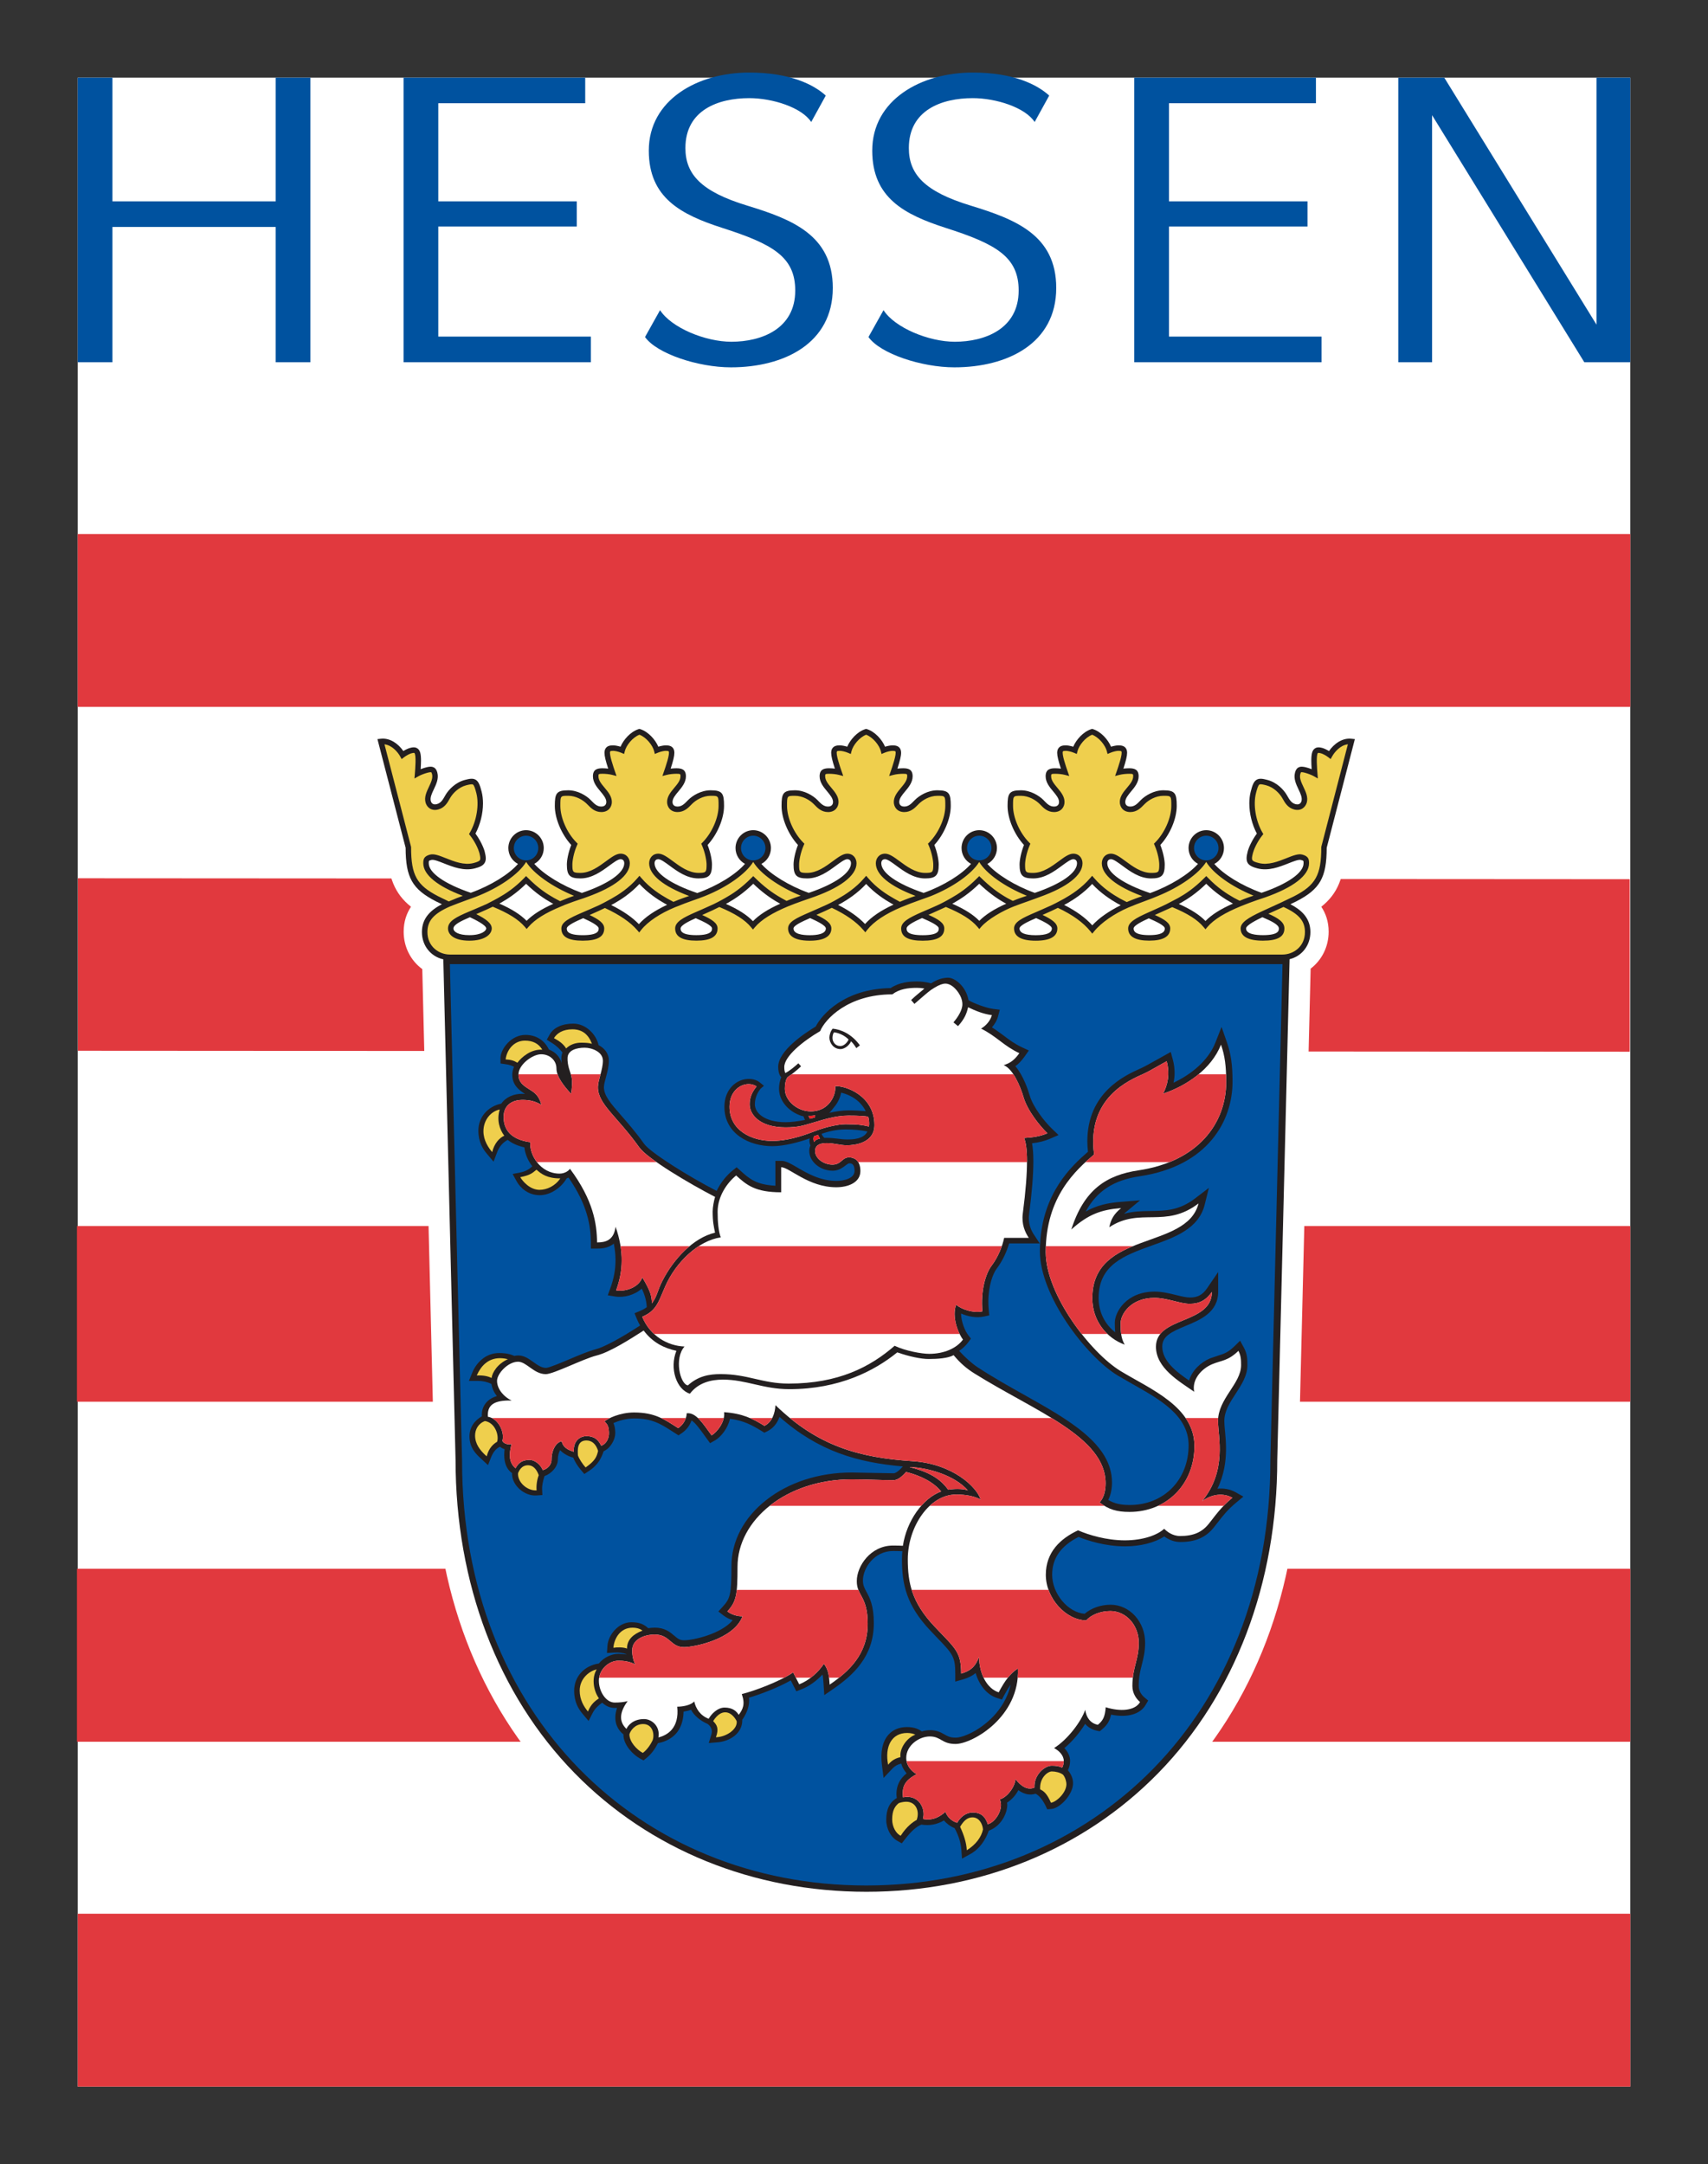 <?xml version="1.0" encoding="UTF-8" standalone="no"?>
<!-- Created with Inkscape (http://www.inkscape.org/) -->

<svg
   version="1.1"
   width="623.577"
   height="790.049"
   viewBox="-257.756 -350.152 623.577 790.049"
   id="svg2"
   xml:space="preserve"
   sodipodi:docname="Hessische Landesregierung.svg"
   inkscape:version="1.1.1 (3bf5ae0d25, 2021-09-20)"
   xmlns:inkscape="http://www.inkscape.org/namespaces/inkscape"
   xmlns:sodipodi="http://sodipodi.sourceforge.net/DTD/sodipodi-0.dtd"
   xmlns="http://www.w3.org/2000/svg"
   xmlns:svg="http://www.w3.org/2000/svg"
   xmlns:rdf="http://www.w3.org/1999/02/22-rdf-syntax-ns#"
   xmlns:cc="http://creativecommons.org/ns#"
   xmlns:dc="http://purl.org/dc/elements/1.1/"
   xmlns:ns="http://ns.adobe.com/SaveForWeb/1.0/"><rect x="-257.756" y="-350.152" width="623.577" height="790.049" fill="#333333" stroke="none"/><sodipodi:namedview
   id="namedview75"
   pagecolor="#505050"
   bordercolor="#eeeeee"
   borderopacity="1"
   inkscape:pageshadow="0"
   inkscape:pageopacity="0"
   inkscape:pagecheckerboard="0"
   showgrid="false"
   inkscape:snap-page="false"
   inkscape:snap-grids="false"
   inkscape:zoom="1.5"
   inkscape:cx="312"
   inkscape:cy="394.66667"
   inkscape:window-width="2560"
   inkscape:window-height="1506"
   inkscape:window-x="-11"
   inkscape:window-y="-11"
   inkscape:window-maximized="1"
   inkscape:current-layer="g10637"
   inkscape:object-paths="true"
   inkscape:snap-intersection-paths="true"
   inkscape:snap-smooth-nodes="true"
   inkscape:snap-midpoints="true"
   inkscape:snap-object-midpoints="true" /><defs
   id="defs3177" />

<g
   id="g987"
   inkscape:groupmode="layer"
   transform="translate(1.1962891e-5)"><g
     id="g10637"><rect
       style="fill:#ffffff;stroke-width:6.43"
       id="rect914"
       width="566.841"
       height="733.359"
       x="-229.388"
       y="-321.807" /><g
       transform="translate(-296.095,-488.421)"
       id="layer1">
	<path
   d="M 66.686,396.31 H 633.569 V 333.224 H 66.686 Z"
   id="path2924"
   style="fill:#e1393e" />
	<path
   d="m 66.766,458.873 v 62.974 l 566.576,0.34 V 459.208 L 66.766,458.873"
   id="path2926"
   style="fill:#e1393e" />
	<path
   d="M 66.432,649.958 H 633.563 V 585.824 H 66.432 Z"
   id="path2928"
   style="fill:#e1393e" />
	<path
   d="M 66.432,774.08 H 633.563 V 710.923 H 66.432 Z"
   id="path2930"
   style="fill:#e1393e" />
	<path
   d="M 66.707,899.973 H 633.568 V 836.859 H 66.707 Z"
   id="path2932"
   style="fill:#e1393e" />
	<path
   d="m 352.202,397.93 c -3.195,1.026 -5.9,3.185 -7.913,5.668 -3.255,0.178 -5.787,1.414 -7.46,3.79 -1.231,1.738 -1.695,3.616 -1.695,5.576 0,0.146 0.032,0.308 0.032,0.458 -2.553,1.565 -3.821,4.146 -4.14,6.71 -0.804,-0.125 -1.619,-0.21 -2.461,-0.21 -11.557,0 -11.557,9.025 -11.557,12.421 0,0.939 0.076,1.905 0.205,2.866 -1.295,-0.432 -2.656,-0.724 -4.092,-0.724 -1.398,0 -2.72,0.286 -3.983,0.691 0.119,-0.95 0.205,-1.9 0.205,-2.834 0,-3.396 0,-12.421 -11.562,-12.421 -0.837,0 -1.657,0.086 -2.461,0.21 -0.319,-2.564 -1.587,-5.145 -4.146,-6.71 0.011,-0.162 0.038,-0.313 0.038,-0.458 0,-1.96 -0.47,-3.838 -1.695,-5.576 -1.668,-2.375 -4.194,-3.611 -7.465,-3.79 -2.008,-2.483 -4.702,-4.642 -7.903,-5.668 l -2.364,-0.756 -2.354,0.756 c -3.201,1.026 -5.895,3.185 -7.908,5.668 -3.26,0.178 -5.792,1.414 -7.455,3.79 -1.23,1.738 -1.706,3.616 -1.706,5.576 0,0.146 0.038,0.308 0.043,0.458 -2.559,1.565 -3.827,4.146 -4.156,6.71 -0.804,-0.125 -1.614,-0.21 -2.461,-0.21 -11.552,0 -11.552,9.025 -11.552,12.421 0,0.96 0.086,1.943 0.216,2.931 -1.35,-0.475 -2.769,-0.788 -4.275,-0.788 -3.919,0 -7.4,1.781 -9.808,4.523 0.643,-2.472 0.988,-5.031 0.988,-7.503 0,-2.105 -0.248,-4.156 -0.739,-6.051 -0.648,-2.515 -1.63,-6.315 -5.242,-8.448 -3.514,-2.083 -7.104,-1.139 -9.042,-0.637 -0.815,0.216 -1.587,0.519 -2.343,0.842 -0.783,-2.041 -2.046,-3.617 -3.806,-4.664 -0.621,-0.356 -1.242,-0.604 -1.846,-0.788 -0.464,-2.089 -1.393,-3.935 -3.147,-5.414 -2.138,-1.813 -4.788,-2.413 -7.865,-1.852 -2.786,-2.256 -6.392,-3.8 -10.607,-3.357 l -8.982,0.972 c 0,0 11.665,45.03 12.064,46.552 0.184,9.738 2.618,15.854 8.583,20.61 -1.576,2.391 -2.672,5.382 -2.672,9.117 0,5.619 2.597,10.564 6.796,13.646 0.194,8.221 4.377,179.176 4.377,179.176 l -0.005,-0.178 c 0,47.189 16.232,89.769 45.71,119.895 28.809,29.441 68.609,45.656 112.074,45.656 43.459,0 83.248,-16.215 112.062,-45.656 29.479,-30.126 45.705,-72.711 45.705,-119.933 v 0.199 c 0,0 4.199,-170.733 4.41,-179.322 4.064,-3.104 6.574,-7.983 6.574,-13.484 0,-3.741 -1.09,-6.726 -2.677,-9.117 5.98,-4.756 8.41,-10.872 8.594,-20.61 0.394,-1.522 12.069,-46.552 12.069,-46.552 l -8.993,-0.972 c -4.21,-0.443 -7.805,1.101 -10.602,3.357 -3.076,-0.562 -5.722,0.038 -7.87,1.852 -1.749,1.479 -2.678,3.325 -3.136,5.414 -0.616,0.184 -1.231,0.432 -1.852,0.788 -1.76,1.047 -3.023,2.624 -3.816,4.664 -0.745,-0.324 -1.518,-0.626 -2.327,-0.842 -1.938,-0.502 -5.527,-1.446 -9.058,0.637 -3.611,2.132 -4.583,5.938 -5.241,8.453 -0.486,1.89 -0.724,3.94 -0.724,6.046 0,2.753 0.438,5.608 1.226,8.361 -2.392,-3.244 -6.191,-5.376 -10.505,-5.376 -1.431,0 -2.785,0.286 -4.081,0.718 0.13,-0.961 0.205,-1.922 0.205,-2.866 0,-3.396 0,-12.421 -11.552,-12.421 -0.842,0 -1.662,0.086 -2.467,0.21 -0.329,-2.564 -1.592,-5.134 -4.14,-6.71 0,-0.151 0.032,-0.308 0.032,-0.458 0,-1.96 -0.465,-3.838 -1.695,-5.576 -1.673,-2.375 -4.21,-3.611 -7.46,-3.79 -2.014,-2.483 -4.718,-4.642 -7.913,-5.657 l -2.359,-0.767 -2.354,0.767 c -3.201,1.015 -5.905,3.174 -7.913,5.657 -3.255,0.178 -5.781,1.414 -7.466,3.79 -1.226,1.738 -1.695,3.616 -1.695,5.576 0,0.151 0.038,0.308 0.038,0.458 -2.553,1.576 -3.827,4.146 -4.146,6.71 -0.805,-0.125 -1.625,-0.21 -2.462,-0.21 -11.552,0 -11.552,9.025 -11.552,12.421 0,0.944 0.076,1.905 0.2,2.866 -1.296,-0.432 -2.656,-0.718 -4.103,-0.718 -1.279,0 -2.505,0.248 -3.687,0.599 0.107,-0.923 0.173,-1.835 0.173,-2.747 0,-3.396 0,-12.421 -11.552,-12.421 -0.837,0 -1.657,0.086 -2.462,0.21 -0.318,-2.564 -1.593,-5.134 -4.141,-6.71 0.006,-0.151 0.032,-0.308 0.032,-0.458 0,-1.96 -0.464,-3.838 -1.694,-5.576 -1.668,-2.375 -4.2,-3.611 -7.46,-3.79 -2.014,-2.483 -4.713,-4.642 -7.919,-5.657 l -2.354,-0.767 -2.354,0.767"
   id="path2934"
   style="fill:#ffffff" />
	<path
   d="m 531.708,407.938 c -3.336,-0.356 -6.354,1.868 -8.162,4.502 -0.906,-0.556 -1.803,-0.96 -2.38,-1.123 -0.745,-0.194 -1.987,-0.513 -2.937,0.292 -0.788,0.659 -1.14,1.808 -1.14,4.324 0,0.848 0.043,1.927 0.13,3.12 -0.713,-0.275 -1.42,-0.513 -1.986,-0.653 -0.961,-0.254 -2.052,-0.448 -2.915,0.065 -0.729,0.432 -1.021,1.193 -1.188,1.878 -0.567,2.165 0.41,4.227 1.273,6.051 0.734,1.549 1.426,3.023 1.106,4.281 -0.091,0.372 -0.545,1.576 -2.186,1.144 -1.501,-0.399 -2.191,-1.619 -2.926,-2.893 l -0.243,-0.427 c -1.155,-1.986 -3.687,-4.631 -7.039,-5.506 -1.673,-0.448 -2.937,-0.702 -3.994,-0.081 -1.14,0.68 -1.598,2.165 -2.159,4.351 -0.341,1.317 -0.508,2.764 -0.508,4.275 0,3.703 0.999,7.741 2.748,11.023 -1.733,2.364 -2.947,4.993 -3.347,6.537 -0.265,0.993 -0.399,1.819 -0.399,2.515 0,1.992 1.144,2.91 3.94,3.644 4.059,1.069 8.107,-0.545 11.357,-1.835 1.889,-0.745 3.67,-1.458 4.545,-1.231 0.961,0.249 0.961,0.249 0.961,1.204 0,3.477 -5.732,7.503 -15.336,10.786 -7.347,-2.645 -13.954,-6.775 -17.241,-10.542 2.084,-1.085 3.514,-3.271 3.514,-5.797 0,-3.595 -2.898,-6.516 -6.467,-6.516 -3.557,0 -6.461,2.92 -6.461,6.516 0,2.499 1.397,4.674 3.449,5.765 -3.39,3.822 -10.1,7.994 -17.489,10.677 -9.781,-3.304 -15.628,-7.374 -15.628,-10.888 0,-0.351 0.092,-1.484 1.366,-1.484 0.918,0 2.461,1.145 4.103,2.348 2.823,2.079 6.337,4.669 10.531,4.669 3.897,0 4.972,-1.09 4.972,-5.058 0,-1.603 -0.529,-4.432 -1.608,-7.152 3.552,-3.859 5.991,-9.608 5.991,-14.267 0,-4.545 -0.562,-5.695 -4.88,-5.695 -3.454,0 -6.574,1.911 -8.199,3.535 l -0.329,0.34 c -1.025,1.063 -1.997,2.062 -3.558,2.062 -1.7,0 -1.83,-1.269 -1.83,-1.652 0,-1.306 1.048,-2.548 2.138,-3.875 1.29,-1.533 2.753,-3.293 2.753,-5.522 0,-2.58 -1.673,-2.931 -3.487,-2.931 -0.588,0 -1.338,0.043 -2.078,0.13 0.902,-2.775 1.35,-4.567 1.35,-5.749 0,-0.74 -0.156,-1.269 -0.47,-1.711 -0.718,-1.02 -2.008,-1.02 -2.764,-1.02 -0.599,0 -1.598,0.173 -2.623,0.486 -1.091,-2.564 -3.622,-5.458 -6.564,-6.407 l -0.34,-0.098 -0.335,0.098 c -2.941,0.95 -5.489,3.843 -6.569,6.407 -1.025,-0.313 -2.034,-0.486 -2.623,-0.486 -0.756,0 -2.04,0 -2.759,1.02 -0.318,0.443 -0.48,0.972 -0.48,1.711 0,1.182 0.454,2.974 1.36,5.749 -0.744,-0.086 -1.495,-0.13 -2.083,-0.13 -1.814,0 -3.493,0.351 -3.493,2.931 0,2.229 1.463,3.989 2.759,5.522 1.096,1.328 2.138,2.569 2.138,3.875 0,0.383 -0.124,1.652 -1.824,1.652 -1.561,0 -2.532,-0.999 -3.563,-2.062 l -0.323,-0.34 c -1.631,-1.625 -4.745,-3.535 -8.2,-3.535 -4.318,0 -4.885,1.149 -4.885,5.695 0,4.658 2.439,10.407 5.992,14.267 -1.08,2.721 -1.609,5.549 -1.609,7.152 0,3.968 1.074,5.058 4.978,5.058 4.188,0 7.703,-2.591 10.526,-4.669 1.646,-1.204 3.189,-2.348 4.102,-2.348 1.274,0 1.371,1.134 1.371,1.484 0,3.498 -5.77,7.525 -15.422,10.812 -7.266,-2.607 -13.98,-6.802 -17.306,-10.575 2.072,-1.085 3.492,-3.271 3.492,-5.792 0,-3.595 -2.898,-6.516 -6.467,-6.516 -3.562,0 -6.456,2.92 -6.456,6.516 0,2.504 1.409,4.686 3.46,5.771 -3.368,3.849 -10.013,8.005 -17.312,10.607 -9.678,-3.293 -15.454,-7.32 -15.454,-10.823 0,-0.351 0.092,-1.484 1.377,-1.484 0.901,0 2.45,1.145 4.086,2.348 2.828,2.079 6.343,4.669 10.531,4.669 3.903,0 4.978,-1.09 4.978,-5.063 0,-1.598 -0.519,-4.426 -1.599,-7.147 3.542,-3.865 5.992,-9.608 5.992,-14.267 0,-4.545 -0.577,-5.695 -4.896,-5.695 -3.455,0 -6.57,1.905 -8.189,3.535 l -0.34,0.34 c -1.025,1.063 -2.003,2.062 -3.558,2.062 -1.689,0 -1.824,-1.269 -1.824,-1.657 0,-1.301 1.036,-2.542 2.143,-3.87 1.291,-1.533 2.748,-3.293 2.748,-5.522 0,-2.58 -1.674,-2.931 -3.481,-2.931 -0.594,0 -1.334,0.043 -2.084,0.13 0.901,-2.775 1.355,-4.567 1.355,-5.749 0,-0.74 -0.168,-1.274 -0.465,-1.711 -0.729,-1.02 -2.008,-1.02 -2.774,-1.02 -0.589,0 -1.598,0.173 -2.623,0.486 -1.08,-2.564 -3.628,-5.452 -6.564,-6.407 l -0.34,-0.098 -0.34,0.098 c -2.948,0.95 -5.474,3.843 -6.564,6.407 -1.025,-0.313 -2.03,-0.486 -2.624,-0.486 -0.761,0 -2.046,0 -2.764,1.02 -0.313,0.443 -0.47,0.972 -0.47,1.711 0,1.182 0.438,2.974 1.35,5.749 -0.74,-0.086 -1.495,-0.13 -2.083,-0.13 -1.809,0 -3.487,0.351 -3.487,2.931 0,2.229 1.468,3.989 2.758,5.522 1.09,1.328 2.138,2.569 2.138,3.87 0,0.389 -0.129,1.657 -1.825,1.657 -1.56,0 -2.526,-0.999 -3.562,-2.062 l -0.324,-0.34 c -1.63,-1.63 -4.745,-3.535 -8.2,-3.535 -4.318,0 -4.885,1.149 -4.885,5.695 0,4.658 2.44,10.391 5.992,14.267 -1.08,2.721 -1.608,5.549 -1.608,7.147 0,3.973 1.069,5.063 4.977,5.063 4.189,0 7.703,-2.591 10.526,-4.669 1.641,-1.204 3.19,-2.348 4.103,-2.348 1.263,0 1.366,1.134 1.366,1.484 0,3.493 -5.771,7.525 -15.417,10.812 -7.266,-2.607 -13.986,-6.802 -17.306,-10.575 2.067,-1.085 3.493,-3.271 3.493,-5.792 0,-3.601 -2.899,-6.516 -6.467,-6.516 -3.563,0 -6.461,2.915 -6.461,6.516 0,2.504 1.409,4.686 3.46,5.771 -3.369,3.875 -10.083,8.043 -17.436,10.656 -9.76,-3.298 -15.589,-7.358 -15.589,-10.872 0,-0.351 0.108,-1.484 1.376,-1.484 0.901,0 2.456,1.145 4.097,2.348 2.817,2.073 6.332,4.664 10.526,4.664 3.903,0 4.972,-1.085 4.972,-5.058 0,-1.598 -0.524,-4.426 -1.604,-7.147 3.547,-3.865 6.003,-9.608 6.003,-14.267 0,-4.545 -0.583,-5.695 -4.901,-5.695 -3.455,0 -6.569,1.905 -8.184,3.535 l -0.334,0.34 c -1.037,1.063 -2.008,2.062 -3.563,2.062 -1.695,0 -1.83,-1.269 -1.83,-1.657 0,-1.301 1.042,-2.542 2.154,-3.87 1.279,-1.533 2.742,-3.293 2.742,-5.522 0,-2.58 -1.679,-2.931 -3.482,-2.931 -0.594,0 -1.344,0.043 -2.089,0.13 0.907,-2.775 1.355,-4.567 1.355,-5.749 0,-0.74 -0.162,-1.274 -0.464,-1.711 -0.729,-1.02 -2.003,-1.02 -2.774,-1.02 -0.589,0 -1.598,0.173 -2.624,0.486 -1.08,-2.564 -3.617,-5.458 -6.569,-6.407 l -0.335,-0.098 -0.334,0.098 c -2.947,0.955 -5.474,3.843 -6.553,6.407 -1.026,-0.313 -2.041,-0.486 -2.624,-0.486 -0.772,0 -2.062,0 -2.774,1.02 -0.302,0.438 -0.464,0.972 -0.464,1.711 0,1.182 0.437,2.974 1.355,5.749 -0.756,-0.086 -1.501,-0.13 -2.095,-0.13 -1.808,0 -3.481,0.351 -3.481,2.931 0,2.229 1.458,3.989 2.748,5.522 1.106,1.328 2.143,2.569 2.143,3.87 0,0.389 -0.13,1.657 -1.835,1.657 -1.544,0 -2.521,-0.999 -3.552,-2.062 l -0.335,-0.34 c -1.608,-1.63 -4.729,-3.535 -8.188,-3.535 -4.313,0 -4.891,1.149 -4.891,5.695 0,4.658 2.456,10.391 5.992,14.267 -1.08,2.721 -1.592,5.549 -1.592,7.147 0,3.973 1.063,5.058 4.971,5.058 4.189,0 7.703,-2.591 10.526,-4.664 1.636,-1.204 3.185,-2.348 4.097,-2.348 1.269,0 1.36,1.134 1.36,1.484 0,3.503 -5.781,7.547 -15.481,10.834 -7.325,-2.677 -13.997,-6.834 -17.366,-10.623 2.057,-1.102 3.455,-3.266 3.455,-5.765 0,-3.595 -2.899,-6.516 -6.461,-6.516 -3.563,0 -6.467,2.92 -6.467,6.516 0,2.526 1.425,4.712 3.519,5.797 -3.282,3.768 -9.9,7.897 -17.241,10.542 -9.603,-3.288 -15.341,-7.304 -15.341,-10.786 0,-0.955 0,-0.955 0.955,-1.204 0.875,-0.227 2.662,0.486 4.545,1.231 3.26,1.295 7.309,2.904 11.357,1.835 1.744,-0.453 2.942,-0.95 3.562,-2.019 0.286,-0.491 0.405,-1.015 0.405,-1.63 0,-0.712 -0.162,-1.522 -0.41,-2.51 -0.41,-1.544 -1.63,-4.173 -3.357,-6.537 1.744,-3.293 2.748,-7.32 2.748,-11.023 0,-1.522 -0.162,-2.958 -0.497,-4.275 -0.578,-2.187 -1.031,-3.671 -2.175,-4.351 -1.053,-0.621 -2.321,-0.367 -3.984,0.081 -3.357,0.875 -5.895,3.52 -7.05,5.506 l -0.237,0.427 c -0.74,1.285 -1.425,2.494 -2.926,2.893 -1.641,0.432 -2.089,-0.772 -2.187,-1.144 -0.324,-1.258 0.373,-2.731 1.107,-4.281 0.864,-1.825 1.846,-3.887 1.285,-6.051 -0.184,-0.686 -0.459,-1.447 -1.204,-1.878 -0.858,-0.513 -1.954,-0.319 -2.898,-0.065 -0.583,0.141 -1.29,0.378 -1.992,0.653 0.07,-1.193 0.129,-2.272 0.129,-3.12 0,-2.516 -0.351,-3.665 -1.139,-4.324 -0.95,-0.815 -2.197,-0.486 -2.937,-0.292 -0.583,0.156 -1.484,0.562 -2.386,1.112 -1.803,-2.624 -4.826,-4.847 -8.162,-4.491 l -1.285,0.135 c 0,0 10.224,39.438 10.289,39.67 0.021,10.882 2.429,15.114 11.104,19.573 0,0 1.074,0.513 2.143,1.031 -3.876,2.024 -7.298,4.929 -7.298,10.148 0,5.015 3.233,8.95 7.816,9.981 0.626,25.457 4.464,182.642 4.464,182.669 0,45.105 15.438,85.73 43.47,114.384 27.335,27.939 65.17,43.318 106.535,43.318 41.354,0 79.194,-15.379 106.529,-43.318 28.032,-28.653 43.465,-69.278 43.465,-114.417 0,0 4.103,-167.079 4.497,-182.69 4.47,-1.101 7.601,-4.993 7.601,-9.927 0,-5.22 -3.423,-8.124 -7.304,-10.148 1.074,-0.518 2.143,-1.031 2.143,-1.031 8.681,-4.459 11.088,-8.691 11.114,-19.573 0.06,-0.238 10.278,-39.67 10.278,-39.67 z m -32.475,65.149 c 3.325,1.419 6.014,2.737 6.014,4.108 0,0.734 0,2.44 -5.798,2.44 -2.817,0 -6.181,-0.416 -6.181,-2.44 0.001,-1.215 4.086,-3.218 5.965,-4.108 z m -29.7,-5.28 c 2.505,-1.431 5.561,-3.412 9.188,-6.926 3.444,3.39 6.58,5.43 9.22,6.926 0,0 0.228,0.129 0.551,0.308 -4.594,2.019 -7.784,4.048 -10.04,6.359 -2.191,-2.256 -5.279,-4.243 -9.738,-6.229 0.334,-0.179 0.819,-0.438 0.819,-0.438 z m -11.783,5.69 c 2.482,1.08 5.846,2.596 5.846,3.698 0,0.604 0,2.434 -5.695,2.434 -5.684,0 -5.684,-1.83 -5.684,-2.434 0,-1.113 3.389,-2.721 5.533,-3.698 z m -29.867,-5.436 c 2.472,-1.414 6.013,-3.692 9.192,-7.114 3.18,3.422 6.721,5.7 9.198,7.114 0,0 0.578,0.302 1.241,0.653 -4.496,2.246 -7.973,4.707 -10.386,7.341 -2.461,-2.742 -5.91,-5.236 -10.283,-7.455 0.476,-0.237 1.038,-0.539 1.038,-0.539 z m -11.261,5.344 c 2.332,1.047 5.743,2.656 5.743,3.79 0,1.63 -1.98,2.461 -5.895,2.461 -3.919,0 -5.91,-0.832 -5.91,-2.461 10e-4,-1.113 3.363,-2.624 6.062,-3.79 z m -29.97,-5.598 c 2.516,-1.431 5.571,-3.417 9.198,-6.937 3.099,2.931 5.905,5.063 9.209,6.937 0,0 0.41,0.221 0.647,0.351 -4.458,1.987 -7.578,3.984 -9.829,6.256 -2.219,-2.272 -5.35,-4.259 -9.873,-6.256 0.238,-0.129 0.648,-0.351 0.648,-0.351 z m -11.67,5.582 c 2.709,1.171 6.089,2.693 6.089,3.806 0,0.799 0,2.456 -5.862,2.456 -5.873,0 -5.873,-1.657 -5.873,-2.456 0,-1.231 3.357,-2.781 5.646,-3.806 z m -29.619,-5.328 c 2.478,-1.414 6.019,-3.692 9.198,-7.114 3.18,3.422 6.721,5.7 9.203,7.114 0,0 0.346,0.184 0.799,0.421 -4.712,2.191 -8.059,4.48 -10.401,7.082 -2.43,-2.548 -5.717,-4.88 -9.83,-6.963 0.464,-0.254 1.031,-0.54 1.031,-0.54 z m -11.255,5.344 c 2.332,1.047 5.743,2.656 5.743,3.79 0,2.029 -3.206,2.461 -5.895,2.461 -2.699,0 -5.916,-0.432 -5.916,-2.461 10e-4,-1.113 3.385,-2.624 6.068,-3.79 z m -29.969,-5.598 c 2.515,-1.431 5.565,-3.412 9.209,-6.937 3.082,2.931 5.889,5.063 9.198,6.937 0,0 0.275,0.156 0.647,0.351 -4.534,2.03 -7.697,4.065 -9.954,6.386 -2.208,-2.294 -5.344,-4.313 -9.873,-6.321 0.308,-0.162 0.773,-0.416 0.773,-0.416 z m -11.795,5.636 c 2.532,1.101 5.954,2.645 5.954,3.752 0,0.669 0,2.44 -5.733,2.44 -5.743,0 -5.743,-1.771 -5.743,-2.44 0,-1.221 3.271,-2.748 5.522,-3.752 z m -29.76,-5.382 c 2.483,-1.414 6.035,-3.692 9.198,-7.114 3.18,3.422 6.726,5.7 9.209,7.114 0,0 0.405,0.216 0.913,0.491 -4.664,2.187 -7.995,4.475 -10.311,7.072 -2.407,-2.5 -5.797,-4.842 -10.116,-6.98 0.514,-0.275 1.107,-0.583 1.107,-0.583 z m -11.324,5.376 c 2.191,0.993 5.651,2.634 5.651,3.757 0,0.734 0,2.451 -5.808,2.451 -5.83,0 -5.83,-1.717 -5.83,-2.451 0,-1.106 3.439,-2.65 5.987,-3.757 z m -30.062,-5.63 c 2.64,-1.496 5.771,-3.536 9.209,-6.926 3.638,3.514 6.688,5.495 9.198,6.926 0,0 0.308,0.167 0.729,0.394 -4.405,1.97 -7.498,3.946 -9.732,6.208 -2.251,-2.294 -5.409,-4.297 -9.959,-6.305 0.183,-0.097 0.555,-0.297 0.555,-0.297 z m -11.298,5.28 c 1.884,0.88 5.959,2.888 5.959,4.108 0,0.766 -1.555,2.44 -6.175,2.44 -4.005,0 -5.797,-1.226 -5.797,-2.44 0,-1.377 2.688,-2.689 6.013,-4.108"
   id="path2936"
   style="fill:#231f20" />
	<path
   d="m 451.871,643.54 -5.468,-3.152 c -11.444,-6.964 -28.41,-29.074 -28.41,-45.344 0,-0.993 0.032,-1.943 0.081,-2.883 -0.389,0 -9.133,0 -11.314,0 -0.804,2.791 -2.283,6.251 -4.55,9.23 -1.334,1.744 -3.039,6.208 -3.039,12.108 0,0.955 0.048,1.938 0.146,2.958 l 0.184,1.976 -1.933,0.427 c -2.774,0.599 -5.841,0 -8.367,-1.102 0.065,3.028 1.458,6.364 2.586,7.827 l 1.025,1.339 -0.999,1.36 c -0.874,1.192 -1.997,2.24 -3.298,3.109 2.407,2.602 4.75,4.686 6.851,6.057 5.403,3.541 11.163,6.779 16.744,9.91 16.566,9.296 32.205,18.084 32.205,32.086 0,2.483 -0.491,4.621 -1.371,6.354 2.213,1.322 4.49,1.856 7.864,1.856 12.448,0 21.484,-9.171 21.484,-21.808 0,-10.816 -10.386,-16.651 -20.421,-22.308"
   id="path2938"
   style="fill:#00529f" />
	<path
   d="m 354.399,543.887 c -0.491,-1.085 -1.538,-2.499 -2.478,-3.362 -2.079,-1.943 -4.643,-2.975 -6.489,-3.38 -0.34,1.706 -1.144,3.617 -2.559,5.264 -0.707,0.814 -1.252,1.711 -1.808,2.11 2.213,-0.519 4.615,-0.918 7.125,-0.918 2.084,0 4.303,0.119 6.202,0.286"
   id="path2940"
   style="fill:#00529f" />
	<path
   d="m 202.591,490.209 4.442,181.255 c 0,93.115 64.835,155.085 147.554,155.085 82.709,0 147.55,-61.97 147.55,-155.085 l 4.437,-181.255 z m 282.98,170.323 c 0.178,1.879 0.378,4.141 0.378,6.64 0,4.346 -0.643,9.414 -3.137,14.532 2.3,-0.243 4.594,0.156 6.618,1.29 l 2.861,1.598 -2.532,2.1 c -3.238,2.678 -4.998,4.961 -6.866,7.368 l -1.457,1.857 c -2.932,3.622 -6.678,5.246 -12.167,5.246 -2.052,0 -4.07,-0.718 -5.868,-2.029 -3.4,2.246 -8.653,3.611 -14.299,3.611 -7.363,0 -13.809,-2.159 -16.988,-3.434 -6.456,3.271 -9.641,7.779 -9.641,13.771 0,6.996 5.771,13.798 11.854,14.289 2.354,-2.03 5.813,-3.314 9.479,-3.314 6.953,0 12.609,6.219 12.609,13.841 0,3.313 -0.615,5.732 -1.203,8.054 -0.589,2.321 -1.14,4.502 -1.14,7.725 0,2.207 1.409,3.627 2.009,4.14 l 1.452,1.215 -0.956,1.636 c -2.014,3.443 -6.823,4.696 -12.594,3.509 -0.491,2.354 -1.457,3.854 -3.325,5.397 l -0.81,0.675 -1.041,-0.216 c -1.749,-0.351 -3.201,-1.215 -4.297,-2.483 -1.873,3.072 -4.578,6.349 -7.579,8.848 1.312,1.366 2.095,2.985 2.095,4.68 0,1.204 -0.303,2.402 -0.805,3.401 1.241,1.484 1.879,3.082 1.879,4.777 0,4.048 -4.777,9.122 -7.897,9.36 l -1.539,0.113 -0.604,-1.328 c -1.397,-2.748 -2.672,-3.908 -3.67,-4.356 -1.614,0.534 -3.85,0.476 -6.251,-1.284 -0.972,1.813 -2.43,3.486 -4.13,4.539 0.027,0.248 0.075,0.491 0.075,0.756 0,1.463 -0.41,3.023 -1.214,4.534 -1.161,2.176 -3.045,4.054 -5.528,4.944 -1.188,3.396 -3.362,6.694 -6.764,8.551 l -3.012,1.657 -0.265,-3.455 c -0.141,-1.959 -0.81,-4.707 -2.456,-7.681 -1.463,-0.562 -2.941,-1.674 -3.87,-2.808 -2.473,1.463 -5.188,2.003 -8.259,1.522 -1.679,0.675 -3.525,2.181 -5.965,5.333 l -1.166,1.507 -1.652,-0.918 c -2.364,-1.312 -4.026,-4.448 -4.026,-7.633 0,-3.644 1.068,-6.386 3.854,-7.983 -0.064,-0.373 -0.135,-1.193 -0.135,-1.409 0,-3.158 1.209,-5.604 3.72,-7.605 -0.935,-1.063 -1.614,-2.268 -1.976,-3.568 -1.253,0.275 -2.332,0.885 -3.223,1.824 l -3.212,3.417 -0.6,-4.664 c -0.62,-4.777 0.184,-8.593 2.316,-11.044 1.63,-1.884 3.994,-2.866 6.807,-2.866 2.726,0 4.378,0.799 5.436,1.598 1.01,-0.303 2.03,-0.459 3.023,-0.459 2.493,0 4.005,0.848 5.214,1.544 1.172,0.664 2.089,1.188 4.135,1.188 2.564,0 8.718,-2.483 13.787,-7.827 2.435,-2.575 5.166,-6.456 6.277,-11.557 -0.739,1.074 -1.495,2.277 -2.326,3.832 l -0.864,1.642 -1.748,-0.557 c -3.671,-1.145 -6.489,-4.572 -7.85,-9.106 -1.111,0.923 -2.569,1.711 -4.604,2.3 l -2.834,0.81 v -2.969 c 0,-6.153 -1.004,-7.201 -6.58,-13.009 l -2.591,-2.721 c -8.583,-9.102 -10.294,-16.702 -10.294,-25.997 0,-0.961 0.043,-1.933 0.151,-2.904 -1.285,-0.054 -2.435,-0.075 -3.423,-0.075 -6.807,0 -10.979,6.251 -10.979,10.73 0,1.76 0.502,2.699 1.264,4.119 1.209,2.24 2.715,5.031 2.715,11.477 0,12.193 -7.52,19.006 -14.866,24.069 l -3.211,2.213 -0.27,-4.037 c -0.086,-1.35 -0.162,-2.467 -0.378,-3.482 -2.224,2.376 -4.999,4.373 -7.703,5.403 l -1.857,0.724 c 0,0 -1.474,-2.888 -2.035,-3.979 -4.761,2.716 -11.207,5.106 -15.271,6.327 0.032,0.329 0.086,0.669 0.086,0.987 0,3.023 -1.565,5.706 -2.532,7.056 l 0.011,0.231 c 0,4.734 -4.491,7.611 -8.95,7.989 l -3.282,0.281 0.961,-3.163 c 0.783,-2.511 -1.452,-3.854 -1.452,-3.854 -2.332,-0.999 -4.831,-2.883 -5.97,-5.139 -0.88,0.329 -1.809,0.55 -2.737,0.686 -0.049,3.881 -1.382,6.375 -2.591,7.827 -1.608,1.916 -4.102,3.233 -6.758,3.665 -1.08,2.132 -2.321,3.892 -4.129,5.376 l -1.139,0.945 -1.301,-0.702 c -2.553,-1.36 -5.911,-4.944 -6.029,-8.399 l -0.033,-0.453 c -1.23,-0.875 -2.24,-2.43 -2.667,-3.951 -0.178,-0.67 -0.27,-1.394 -0.27,-2.133 0,-1.134 0.232,-2.337 0.626,-3.53 -0.292,0 -0.572,0.011 -0.875,0.011 -1.738,0 -3.282,-0.739 -4.54,-1.922 -1.301,0.896 -2.651,2.127 -3.455,3.698 l -1.517,2.969 -2.148,-2.543 c -1.447,-1.716 -3.115,-4.221 -3.115,-8.475 0,-5.177 3.654,-9.149 9.015,-9.959 1.841,-2.197 4.572,-3.525 7.125,-3.525 1.042,0 1.997,0.098 2.915,0.232 0,-0.027 0,-0.06 -0.005,-0.092 -1.236,-0.496 -2.77,-0.696 -4.567,-0.588 l -2.516,0.146 0.173,-2.526 c 0.254,-4.113 4.048,-8.702 8.729,-8.702 3.152,0 4.691,0.837 6.17,2.182 0.772,-0.13 1.571,-0.205 2.359,-0.205 3.719,0 5.63,1.635 7.163,2.947 1.226,1.036 1.959,1.662 3.558,1.662 3.266,0 13.468,-2.24 17.775,-7.33 -1.23,-0.395 -2.391,-0.961 -3.336,-1.695 l -1.916,-1.49 1.646,-1.803 c 2.618,-2.855 3.131,-4.318 3.131,-14.753 0,-9.101 4.513,-17.678 12.712,-24.129 8.227,-6.488 19.32,-10.051 31.249,-10.051 l 7.395,0.146 7.903,0.141 c 0.146,0 1.241,-0.092 3.33,-2.499 -16.469,-1.431 -30.747,-5.458 -45.035,-18.089 -0.864,2.413 -2.375,4.227 -4.448,5.241 l -1.096,0.534 -1.031,-0.643 c -3.487,-2.132 -6.473,-3.762 -11.525,-4.442 -0.718,3.466 -3.347,6.727 -5.555,7.951 l -1.7,0.956 -2.165,-2.98 c -1.63,-2.262 -3.196,-4.426 -4.594,-5.322 -0.664,1.852 -1.852,3.46 -3.552,4.626 l -1.214,0.826 -2.132,-1.371 c -4.329,-2.785 -7.46,-4.804 -14.013,-4.804 -3.093,0 -5.911,0.917 -7.606,1.7 0.448,1.004 0.616,2.089 0.664,3.4 0,0.06 0,0.113 0,0.173 0,2.234 -1.312,4.335 -2.456,5.474 -0.405,0.405 -1.269,1.004 -1.803,1.241 -0.724,2.127 -1.781,4.843 -5.409,7.212 l -1.63,1.074 -1.274,-1.501 c -1.355,-1.603 -2.165,-3.028 -2.786,-4.479 -1.511,-0.356 -3.579,-1.383 -4.777,-2.731 -0.432,0.767 -0.832,1.905 -0.832,3.486 0,2.64 -2.435,5.15 -4.88,5.992 -0.61,1.965 -0.923,3.616 -0.869,4.713 l 0.108,2.207 -2.17,0.146 c -2.094,0.146 -4.313,-0.675 -6.1,-2.246 -1.663,-1.474 -2.683,-3.396 -2.807,-5.29 v -0.621 c -1.878,-1.295 -2.861,-3.562 -2.861,-6.628 0,-0.659 0.054,-1.36 0.141,-2.095 -0.367,-0.13 -0.729,-0.259 -1.074,-0.464 -0.184,-0.103 -0.399,-0.254 -0.621,-0.433 -1.382,0.638 -2.44,1.868 -3.174,3.692 l -1.188,3.018 -2.559,-2.375 c -1.685,-1.544 -4.21,-3.881 -4.21,-8.107 0,-3.094 1.63,-5.695 4.534,-7.342 -0.011,-0.188 -0.032,-0.378 -0.032,-0.583 0,-1.273 0.34,-2.655 1.225,-3.919 0.956,-1.376 2.424,-2.305 4.27,-2.888 -0.993,-1.274 -1.728,-2.764 -1.976,-4.421 -1.49,-0.739 -3.147,-1.117 -4.907,-1.117 h -3.314 l 1.257,-3.099 c 1.333,-3.261 4.675,-7.071 9.717,-7.071 1.036,0 3.314,0.005 5.582,1.047 0.486,-0.103 0.977,-0.162 1.468,-0.162 2.132,0 3.827,1.209 5.463,2.381 1.543,1.106 3.001,2.153 4.664,2.153 1.106,-0.011 5.641,-1.933 8.637,-3.201 3.428,-1.451 6.975,-2.941 9.339,-3.541 3.066,-0.771 8.971,-3.919 16.372,-8.723 -0.448,-0.772 -0.848,-1.571 -1.188,-2.413 l -0.848,-2.062 2.041,-0.864 c 0.993,-0.41 1.771,-0.853 2.418,-1.36 -0.07,-1.792 -0.508,-4.113 -1.83,-6.769 -2.553,2.326 -6.478,3.4 -9.738,2.871 l -2.662,-0.432 0.929,-2.559 c 1.269,-3.46 1.9,-6.834 1.9,-10.289 0,-1.965 -0.227,-3.967 -0.631,-6.023 -2.154,1.808 -4.88,1.829 -6.122,1.829 -0.005,0 -2.24,0 -2.24,0 l -0.011,-2.218 c -0.048,-6.062 -1.166,-13.614 -8.146,-23.708 -0.221,0.118 -0.47,0.216 -0.702,0.302 -2.127,3.611 -6.062,6.121 -9.819,6.121 -4.157,0 -7.066,-2.602 -8.416,-5.052 l -1.474,-2.688 2.985,-0.594 c 1.841,-0.367 3.207,-1.258 4.2,-2.213 -1.62,-2.062 -2.634,-4.535 -2.904,-6.915 -2.478,-0.546 -4.513,-1.469 -6.083,-2.737 -1.792,0.982 -3.087,2.462 -3.827,4.438 l -1.344,3.52 -2.418,-2.872 c -1.452,-1.717 -3.12,-4.231 -3.12,-8.464 0,-4.891 3.395,-8.815 8.372,-9.856 1.69,-2.44 4.643,-3.579 7.579,-3.579 0.383,0 0.723,0.032 1.08,0.049 -2.073,-1.317 -4.659,-3.169 -4.659,-7.05 0,-0.982 0.249,-1.949 0.648,-2.861 -0.875,-0.453 -1.873,-0.777 -3.023,-0.934 l -1.911,-0.275 -0.011,-1.992 c 0.076,-3.4 3.93,-8.437 9.117,-8.437 3.871,0 6.942,1.938 8.567,5.344 1.02,0.373 1.943,0.944 2.715,1.689 0.95,0.912 1.587,2.051 1.921,3.277 -0.059,-0.491 -0.103,-0.999 -0.103,-1.522 0,-0.194 0,-0.389 0.011,-0.572 0.033,-0.647 0.173,-1.242 0.399,-1.797 -0.853,-1.106 -2.1,-2.408 -3.908,-3.525 l -1.824,-1.123 1.047,-1.884 c 1.409,-2.537 4.556,-4 8.631,-4 4.599,0 8.372,3.914 9.236,7.827 2.1,1.112 3.757,2.991 3.757,5.722 0,2.051 -0.566,4.14 -1.058,5.992 -0.373,1.382 -0.729,2.683 -0.745,3.6 -0.043,3.104 2.478,5.997 6.31,10.386 2.365,2.705 5.307,6.067 8.373,10.364 2.229,3.131 16.259,11.93 26.472,17.171 1.522,-3.195 3.773,-5.803 5.83,-7.46 l 1.468,-1.177 1.403,1.269 c 3.228,2.932 5.684,5.096 12.745,5.479 0,-2.591 0,-9.08 0,-9.08 h 2.219 c 1.63,0 3.325,0.999 5.668,2.365 3.557,2.094 8.426,4.955 14.434,4.955 2.44,0 6.586,-0.783 6.586,-3.671 0,-2.473 -1.091,-2.759 -1.9,-2.759 -1.009,0 -2.699,2.71 -6.116,2.71 -4.507,0 -8.523,-3.266 -8.523,-7.228 0,-0.745 0.156,-1.409 0.426,-1.981 -0.405,-1.004 -0.48,-1.689 -0.232,-2.591 -3.833,1.328 -9.204,2.84 -13.684,2.84 -8.421,0 -17.49,-4.497 -17.49,-14.364 0,-6.629 4.578,-10.192 8.891,-10.192 1.576,0 3.023,0.464 4.054,1.306 l 1.49,1.209 -1.215,1.037 c -1.479,1.792 -2.1,3.827 -2.1,5.732 0,3.131 3.514,6.516 11.25,6.516 1.895,0 4.61,-0.324 7.066,-0.826 -0.27,-0.459 -0.454,-0.918 -0.551,-1.333 -0.362,-0.054 -0.712,-0.13 -1.042,-0.254 -4.578,-1.619 -7.903,-5.441 -7.903,-9.835 0,-1.166 0.184,-2.699 0.826,-4.157 0,0 -1.128,-0.923 -1.128,-3.8 0,-5.943 9.835,-12.388 13.695,-14.709 2.262,-4.458 10.515,-13.781 27.357,-14.04 3.152,-2.111 6.785,-2.424 9.662,-2.424 1.437,0 3.186,0.178 5.102,0.702 2.1,-1.398 4.243,-2.062 6.245,-2.062 2.419,0 6.532,3.147 7.423,8.205 2.002,1.204 6.461,2.834 8.912,3.163 l 2.516,0.324 -0.659,2.467 c -0.367,1.414 -1.177,2.769 -2.224,3.962 1.587,0.993 2.958,2.014 4.286,3.001 2.062,1.565 4.016,3.034 6.758,4.313 l 2.43,1.128 -1.544,2.208 c -1.155,1.619 -2.246,2.726 -3.38,3.525 2.899,3.357 4.648,8.658 5.215,10.612 1.296,4.459 5.571,9.722 8.119,12.184 l 2.434,2.337 -3.082,1.339 c -1.922,0.831 -4.011,1.371 -6.58,1.663 0.303,1.76 0.47,3.93 0.47,6.591 0,4.912 -0.513,11.357 -1.549,19.271 -0.07,0.502 -0.103,0.978 -0.103,1.452 0,2.623 0.944,4.664 1.83,5.992 l 2.277,3.454 c 0.988,-18.558 11.201,-28.199 17.484,-33.656 -0.141,-1.322 -0.227,-2.607 -0.227,-3.816 0,-17.83 13.743,-24.037 19.195,-26.504 l 0.62,-0.281 c 1.36,-0.637 3.401,-1.787 5.21,-2.807 l 5.43,-3.018 0.745,2.748 c 0.47,1.749 0.658,3.39 0.658,4.912 0,1.29 -0.161,2.461 -0.399,3.568 6.24,-2.931 12.647,-7.892 15.353,-14.796 l 2.186,-5.587 1.976,5.668 c 1.458,4.194 2.035,8.221 2.035,14.354 0,14.234 -8.906,30.774 -33.915,34.504 -9.501,1.42 -15.579,5.333 -19.687,12.863 4.161,-2.315 8.135,-3.152 12.825,-3.524 l 7.028,-0.567 -5.441,4.524 c -0.173,0.146 -0.286,0.264 -0.432,0.404 3.39,-0.944 6.618,-0.987 9.775,-1.025 5.307,-0.075 10.327,-0.135 16.168,-4.589 l 5.047,-3.854 -1.55,6.186 c -2.181,8.745 -10.86,11.854 -19.249,14.855 -10.014,3.596 -19.465,6.975 -19.465,19.185 0,5.053 2.267,9.576 6.051,12.491 -0.103,-1.166 -0.141,-2.326 -0.141,-3.466 0,-3.968 4.271,-11.379 14.543,-11.379 2.758,0 5.463,0.664 7.854,1.258 1.895,0.464 3.682,0.896 5.074,0.896 2.78,0 4.572,-0.978 6.213,-3.369 l 4.055,-5.938 v 7.206 c 0,7.547 -6.559,10.272 -11.827,12.442 -5.317,2.214 -8.583,3.763 -8.583,7.563 0,5.273 5.123,9.209 9.797,12.404 1.059,-3.622 4.184,-6.618 7.633,-8.086 l 2.937,-1.004 c 2.014,-0.616 3.606,-1.102 5.96,-3.406 l 2.1,-2.046 1.398,2.585 c 1.166,2.133 1.263,4.108 1.263,6.278 0,3.93 -2.181,7.249 -4.286,10.478 -2.132,3.266 -4.146,6.348 -4.146,9.991 0,0.929 0.108,2.133 0.232,3.52"
   id="path2942"
   style="fill:#00529f" />
	<path
   d="m 339.846,553.636 c 3.633,0 5.053,0.578 7.865,0.578 1.959,0 6.002,-0.108 7.32,-2.915 -2.435,-0.48 -5.096,-0.734 -7.941,-0.734 -3.573,0 -6.31,0.777 -8.777,1.56 0.184,0.702 0.647,1.193 1.042,1.533 0.162,-0.006 0.324,-0.022 0.491,-0.022"
   id="path2944"
   style="fill:#00529f" />
	<path
   d="m 477.199,686.286 c 9.235,-11.276 5.829,-23.562 5.829,-29.229 0,-8.248 8.421,-13.636 8.421,-20.459 0,-1.895 -0.054,-3.503 -0.982,-5.214 -3.832,3.751 -6.17,3.433 -9.587,4.88 -3.876,1.635 -7.486,5.603 -6.553,10.051 -5.436,-3.784 -13.959,-8.637 -13.959,-16.442 0,-11.19 20.415,-8.097 20.415,-20.016 -2.035,2.969 -4.502,4.345 -8.064,4.345 -3.553,0 -8.248,-2.153 -12.918,-2.153 -8.771,0 -12.318,6.116 -12.318,9.139 0,3.023 0.038,5.452 1.469,7.93 -6.569,-2.375 -11.822,-8.647 -11.822,-16.949 0,-24.75 34.494,-17.458 38.779,-34.597 -12.172,9.29 -21.252,1.226 -32.576,8.686 0.588,-2.926 1.679,-4.804 4.308,-6.985 -7.115,0.562 -11.94,2.182 -18.181,7.822 4.707,-14.704 12.912,-19.865 24.55,-21.608 21.775,-3.249 31.999,-17.171 31.999,-32.285 0,-5.668 -0.469,-9.522 -1.895,-13.603 -3.509,8.944 -12.707,15.13 -21.144,17.894 1.533,-2.883 2.634,-6.963 1.317,-11.827 -1.749,0.88 -5.917,3.433 -8.324,4.534 -5.123,2.337 -20.923,8.615 -18.186,29.5 -6.548,5.651 -17.657,15.341 -17.657,35.627 0,15.529 16.47,36.814 27.325,43.421 10.86,6.607 26.968,13.01 26.968,27.379 0,13.938 -10.104,24.048 -23.697,24.048 -4.566,0 -7.567,-0.825 -10.947,-3.471 1.469,-1.522 2.219,-3.983 2.219,-6.979 0,-17.025 -25.856,-26.294 -47.935,-40.112 -2.926,-1.836 -5.09,-3.725 -7.562,-6.656 -2.046,1.155 -5.959,1.403 -9.128,1.403 -2.742,0 -7.044,-0.891 -11.443,-2.424 -8.297,6.742 -21.166,13.431 -39.4,13.431 -9.598,0 -15.757,-3.487 -24.264,-3.487 -4.286,0 -8.977,1.102 -12.043,5.145 -4.928,-1.538 -7.514,-9.236 -4.928,-15.659 -4.507,-0.982 -8.621,-2.98 -11.957,-7.406 -4.939,3.174 -12.34,7.902 -17.209,9.128 -4.836,1.203 -15.687,6.796 -18.515,6.796 -4.373,0 -7.012,-4.534 -10.126,-4.534 -3.703,0 -7.676,4.356 -7.676,6.985 0,3.131 2.705,6.002 5.344,7.189 -6.769,-0.205 -8.961,1.819 -8.686,5.911 3.827,0.599 6.213,5.694 5.29,8.793 0.308,0.799 1.776,1.599 3.347,1.15 -0.486,2.024 -1.668,6.337 1.458,8.857 1.204,-2.256 2.807,-3.022 5.101,-3.022 2.311,0 4.281,2.154 4.837,3.714 1.506,-0.346 3.201,-1.771 3.201,-3.768 0,-3.951 2.014,-6.624 3.73,-6.716 0.534,2.43 2.667,3.218 4.416,3.784 -0.281,-4.323 2.628,-5.711 4.54,-5.711 3.044,0 4.34,1.317 5.484,3.515 1.765,-0.67 2.866,-2.592 2.802,-4.751 -0.076,-2.159 -0.443,-3.061 -1.62,-4.103 0.939,-1.036 5.603,-3.304 10.769,-3.304 7.682,0 11.168,2.564 16.119,5.723 1.517,-1.031 2.958,-2.786 3.136,-5.431 3.368,-0.372 5.878,3.714 9.058,8.054 1.965,-1.085 5.053,-4.987 4.562,-8.453 6.807,0.491 10.434,2.348 14.742,4.993 2.839,-1.382 3.86,-4.647 4.016,-7.558 15.471,14.969 30.521,19.163 50.062,20.453 14.888,0.978 23.562,9.63 24.836,13.981 -2.326,-1.21 -5.241,-1.809 -8.966,-1.809 -9.743,0 -17.614,11.784 -17.614,23.644 0,8.394 1.355,15.616 9.679,24.452 7.757,8.238 9.792,9.242 9.792,17.279 4.271,-1.23 5.398,-3.298 6.548,-6.046 0.076,6.203 2.915,11.541 7.174,12.88 2.3,-4.351 4.265,-6.969 7.007,-8.696 0.777,17.636 -16.604,27.546 -22.79,27.546 -4.978,0 -5.328,-2.747 -9.344,-2.747 -3.974,0 -8.632,3.255 -8.632,7.838 0,2.834 1.83,4.81 3.778,5.943 -4.75,2.472 -5.322,4.977 -4.972,8.442 5.922,-1.188 8.346,4.318 7.282,7.881 3.644,0.783 6.321,-0.907 8.227,-2.591 0.583,1.775 2.257,3.454 4.27,3.994 1.269,-2.164 3.239,-3.746 5.674,-3.746 2.435,0 4.453,0.934 5.484,4.265 2.753,-0.556 6.024,-5.593 4.415,-9.058 2.786,-0.745 5.571,-4.691 5.723,-7.385 1.867,2.396 4.318,4.259 6.937,3.066 -0.254,-4.615 3.687,-7.968 6.315,-7.968 1.544,0 2.807,0.194 3.795,0.713 0.318,-0.594 0.588,-1.458 0.588,-2.408 0,-2.17 -1.862,-3.854 -3.535,-4.744 5.068,-3.207 9.899,-9.733 11.362,-13.96 0.405,2.753 1.803,4.907 4.61,5.469 1.916,-1.582 2.596,-2.921 2.877,-6.413 5.258,1.662 10.666,1.322 12.539,-1.89 -1.408,-1.188 -2.807,-3.206 -2.807,-5.852 0,-6.85 2.338,-9.56 2.338,-15.789 0,-6.369 -4.583,-11.584 -10.387,-11.584 -3.827,0 -7.119,1.512 -8.798,3.396 -7.267,0 -14.759,-7.913 -14.759,-16.62 0,-8.286 5.333,-13.226 11.763,-16.237 3.924,1.7 10.348,3.654 17.09,3.654 6.736,0 11.924,-1.954 14.358,-4.222 0.945,0.945 2.991,2.646 5.803,2.646 4.886,0 8.011,-1.393 10.445,-4.416 2.435,-3.022 4.356,-6.002 8.643,-9.555 -3.363,-1.884 -7.595,-1.333 -11.055,1.274"
   id="path2946"
   style="fill:#ffffff" />
	<path
   d="m 280.225,605.732 c 3.946,-7.698 11.12,-15.584 19.168,-17.49 -0.437,-2.224 -0.869,-3.821 -0.869,-7.735 0,-1.5 0.454,-3.935 0.885,-5.316 -9.5,-4.88 -24.766,-14.003 -27.659,-18.062 -8.221,-11.514 -15.211,-15.826 -15.109,-22.094 0.048,-2.596 1.808,-6.289 1.808,-9.57 0,-3.271 -4.059,-4.74 -6.64,-4.74 -2.99,0 -6.126,0.907 -6.256,3.638 -0.14,2.737 0.961,5.15 1.35,6.569 0.513,1.884 0.259,4.556 -0.065,6.635 -2.704,-2.932 -5.349,-6.305 -5.349,-9.301 0,-3.061 -2.688,-5.274 -5.809,-5.139 -3.109,0.135 -8.059,3.843 -8.059,7.411 0,3.125 2.337,4.34 4.513,5.733 1.425,0.901 2.969,2.008 3.865,5.295 -2.381,-1.327 -4.184,-1.786 -7.023,-1.786 -2.85,0 -6.774,1.328 -6.774,6.24 0,6.153 4.594,8.518 9.738,9.198 -0.405,4.513 3.611,11.471 10.694,11.471 1.565,0 3.109,-0.756 3.789,-1.771 8.545,11.481 9.835,20.135 9.895,26.898 3.223,0 6.127,-0.854 6.764,-5.738 3.169,9.122 2.715,16.345 0.205,23.232 3.379,0.546 8.324,-1.058 9.544,-4.75 3.158,5.236 3.422,6.915 3.509,9.501 2.05,-2.786 1.856,-4.373 3.885,-8.329"
   id="path2948"
   style="fill:#ffffff" />
	<path
   d="m 391.705,682.346 c -4.621,-5.365 -14.219,-8.291 -21.106,-8.55 -0.026,0.021 0,-0.027 -0.064,0.07 8.248,1.98 11.697,5.101 13.991,8.204 3.292,-0.517 6.094,-0.21 7.179,0.276"
   id="path2950"
   style="fill:#ffffff" />
	<path
   d="m 369.131,675.593 c -1.42,1.625 -3.018,2.991 -4.502,2.991 -5.933,0 -9.824,-0.303 -15.298,-0.303 -24.032,0 -41.732,14.894 -41.732,31.951 0,10.407 -0.454,12.712 -3.719,16.274 1.431,1.112 3.649,1.836 5.549,1.776 -3.201,8.491 -17.83,11.26 -21.354,11.26 -4.966,0 -5.096,-4.604 -10.71,-4.604 -3.638,0 -8.232,1.642 -8.232,5.792 0,1.89 0.459,3.957 1.171,5.134 -2.024,-1.117 -4.302,-1.371 -6.197,-1.371 -3.385,0 -7.125,3.088 -7.125,7.298 0,3.963 2.607,7.979 5.754,7.979 1.819,0 3.266,-0.129 4.761,-0.528 -2.807,3.821 -3.428,7.313 -0.442,10.153 0.583,-1.382 2.559,-3.601 6.423,-3.601 2.867,0 5.959,2.678 5.247,6.704 3.163,-0.761 7.714,-3.314 6.866,-11.217 2.483,0 5.117,-0.696 6.208,-1.911 0.583,2.569 2.148,5.139 5.279,6.321 0.858,-1.582 3.125,-4.086 5.792,-4.086 2.942,0 4.318,1.295 5.177,2.65 1.522,-2.073 2.418,-3.833 1.117,-7.579 4.34,-1.074 13.716,-4.486 18.747,-7.908 l 2.219,4.346 c 3.59,-1.382 7.05,-4.48 9.015,-7.509 1.76,2.375 1.889,4.675 2.089,7.638 6.985,-4.81 13.895,-11.061 13.895,-22.224 0,-10.181 -3.983,-10.078 -3.983,-15.584 0,-5.506 5.053,-12.977 13.209,-12.977 1.813,0 2.645,0.038 3.627,0.092 1.339,-9.009 7.255,-17.431 13.971,-19.832 -2.718,-3.325 -7.279,-5.744 -12.822,-7.125"
   id="path2952"
   style="fill:#ffffff" />
	<path
   d="m 333.531,545.565 c 0.119,0.356 0.362,0.896 0.513,1.091 0,-0.011 1.857,-0.48 1.841,-0.485 0.038,-0.179 0.054,-0.583 0.054,-0.811 -0.881,0.271 -1.696,0.239 -2.408,0.205"
   id="path2954"
   style="fill:#ffffff" />
	<path
   d="m 335.533,555.141 c 0.486,-0.701 1.134,-1.047 2.192,-1.269 -0.362,-0.523 -0.562,-0.885 -0.702,-1.354 0,-0.017 -1.555,0.577 -1.555,0.562 -0.14,0.496 -0.264,1.096 0.065,2.061"
   id="path2956"
   style="fill:#ffffff" />
	<path
   d="m 411.753,581.247 c 2.214,-16.848 1.728,-24.669 0.476,-27.573 3.228,-0.173 5.997,-0.615 8.518,-1.711 -2.791,-2.678 -7.298,-8.271 -8.723,-13.172 -1.188,-4.043 -3.914,-10.445 -7.255,-11.692 2.207,-0.702 3.811,-1.668 5.722,-4.377 -5.722,-2.672 -8.194,-6.079 -13.97,-8.977 1.818,-1.042 3.422,-2.926 3.951,-4.907 -2.996,-0.394 -5.862,-1.517 -8.696,-2.883 -0.476,2.213 -1.279,4.254 -3.676,6.899 l -1.663,-1.387 c 1.506,-1.722 3.266,-4.416 3.266,-6.591 0,-3.006 -2.461,-5.976 -4.15,-6.931 -1.841,-1.058 -3.482,-0.885 -7.342,1.706 -1.296,0.907 -4.308,3.617 -6.024,5.08 l -1.209,-1.409 c 1.689,-1.608 3.822,-3.303 4.858,-4.178 -1.117,-0.227 -2.052,-0.275 -2.759,-0.275 -3.255,0 -6.423,0.432 -8.96,2.38 -16.222,0 -24.578,9.101 -26.343,13.414 -6.224,3.638 -13.101,9.161 -13.101,13.123 0,1.047 0.146,1.717 0.383,2.192 1.668,-0.864 3.298,-2.268 4.761,-3.558 l 0.988,1.09 c -1.252,1.258 -3.822,3.261 -4.907,3.946 -0.815,1.058 -1.009,2.796 -1.009,4.286 0,4.427 4.642,8.227 9.468,8.227 6.872,0 9.306,-6.288 8.907,-9.177 3.719,-0.291 14.321,3.434 14.321,14.148 0,6.699 -7.422,7.4 -10.024,7.4 -2.613,0 -4.545,-0.788 -7.433,-0.788 -2.872,0 -4.205,1.005 -4.205,2.932 0,2.586 3.034,4.923 6.332,4.923 3.255,0 3.481,-2.646 6.078,-2.646 1.517,0 4.13,0.794 4.13,4.994 0,4.156 -4.427,5.91 -8.81,5.91 -10.165,0 -17.155,-7.319 -20.107,-7.319 v 9.155 c -9.414,0 -12.54,-2.586 -16.448,-6.133 -3.217,2.591 -6.764,7.579 -6.764,13.226 0,3.919 0.34,7.131 1.139,9.371 -8.043,1.139 -16.334,8.89 -20.291,17.948 -2.51,5.775 -3.212,8.842 -8.377,11.028 2.915,7.055 9.338,10.639 15.449,10.866 -3.859,4.329 -1.603,13.775 1.226,14.18 3.73,-3.373 7.687,-4.118 11.973,-4.118 9.9,0 15.239,3.466 24.831,3.466 18.234,0 29.867,-6.138 38.677,-13.798 4.038,1.911 9.899,2.937 12.637,2.937 5.382,0 9.98,-2.008 12.323,-5.214 -1.852,-2.408 -4.129,-8.362 -2.51,-12.686 2.224,1.781 6.37,3.099 9.587,2.396 -0.691,-7.353 1.188,-13.808 3.342,-16.637 2.478,-3.238 4.043,-7.4 4.609,-10.202 h 8.987 c -1.314,-1.959 -2.701,-4.949 -2.183,-8.884 z m -60.776,-60.372 c 0,0 -0.934,-1.576 -1.938,-2.494 -0.421,1.166 -2.121,2.855 -3.854,2.855 -2.472,0 -4.038,-2.218 -4.038,-4.227 0,-0.944 0.464,-2.418 1.198,-3.239 2.958,0.281 6.893,1.889 9.933,6.094 -0.006,-0.004 -1.301,1.011 -1.301,1.011"
   id="path2958"
   style="fill:#ffffff" />
	<path
   d="m 342.27,517.14 c 0,1.436 1.015,2.98 2.882,2.98 1.458,0 2.688,-1.565 2.991,-2.391 -1.015,-1.107 -3.212,-2.418 -5.328,-2.618 -0.367,0.485 -0.545,1.354 -0.545,2.029 z m 0.454,-1.846 v 0 0"
   id="path2960"
   style="fill:#ffffff" />
	<path
   d="m 355.317,545.885 c -1.458,-0.211 -3.186,-0.378 -7.164,-0.378 -4.928,0 -9.414,1.549 -12.836,2.537 -3.428,0.987 -5.355,1.76 -10.17,1.76 -9.436,0 -13.123,-4.659 -13.123,-8.416 0,-2.467 0.864,-4.464 2.521,-6.499 -0.767,-0.626 -1.846,-0.88 -2.877,-0.88 -3.245,0 -6.985,2.747 -6.985,8.28 0,8.529 7.859,12.464 15.595,12.464 7.104,0 13.873,-2.979 16.885,-4.043 3.018,-1.068 7.233,-2.046 9.878,-2.046 4.729,0 6.439,0.335 8.545,0.831 0.032,-0.21 0.086,-0.642 0.086,-1.004 10e-4,-1.144 -0.16,-1.899 -0.355,-2.606"
   id="path2962"
   style="fill:#ffffff" />
	<path
   d="m 250.46,518.899 c 1.593,0 2.839,0.065 4,0.405 -1.252,-3.298 -3.412,-5.29 -7.125,-5.29 -3.573,0 -5.63,1.43 -6.752,3.211 2.299,1.263 3.498,2.256 4.453,3.773 1.506,-1.51 3.568,-2.099 5.424,-2.099"
   id="path2964"
   style="fill:#efcf4d" />
	<path
   d="m 236.323,521.436 c -1.441,-2.348 -3.573,-3.292 -6.332,-3.292 -4.113,0 -6.65,3.471 -7.055,6.855 1.917,0.086 3.099,0.475 4.302,1.214 1.549,-2.083 4.988,-5.015 9.085,-4.767"
   id="path2966"
   style="fill:#efcf4d" />
	<path
   d="m 220.782,543.293 c -3.136,0.615 -5.943,3.73 -5.943,7.919 0,3.385 1.84,6.024 3.19,7.622 0.777,-3.217 2.667,-5.209 4.416,-5.991 -1.684,-2.236 -2.84,-5.625 -1.663,-9.55"
   id="path2968"
   style="fill:#efcf4d" />
	<path
   d="m 234.202,565.247 c -1.474,1.226 -2.278,2.014 -5.916,2.736 0.793,1.415 3.487,4.627 7.028,4.627 2.699,0 5.722,-1.409 7.589,-4.184 -4.707,0.044 -6.963,-1.603 -8.701,-3.179"
   id="path2970"
   style="fill:#efcf4d" />
	<path
   d="m 215.384,657.013 c -2.407,0.875 -3.595,3.039 -3.595,5.279 0,2.996 1.706,5.377 4.238,7.601 0.815,-3.255 2.667,-4.653 3.795,-5.306 0.788,-2.295 -0.697,-7.002 -4.438,-7.574"
   id="path2972"
   style="fill:#efcf4d" />
	<path
   d="m 223.773,634.428 c -0.632,-0.156 -1.663,-0.372 -2.915,-0.372 -4.383,0 -7.006,2.979 -8.453,6.315 2.402,-0.097 4.075,0.243 5.409,0.929 0.231,-2.008 2.196,-5.199 5.959,-6.872"
   id="path2974"
   style="fill:#efcf4d" />
	<path
   d="m 231.146,673.147 c -2.516,0 -3.331,2.127 -3.654,2.823 -0.346,3.131 3.061,6.511 6.753,6.354 -0.167,-1.948 0.205,-4.075 0.783,-5.532 -0.735,-2.165 -2.062,-3.645 -3.882,-3.645"
   id="path2976"
   style="fill:#efcf4d" />
	<path
   d="m 252.437,664.096 c -3.46,0 -3.212,3.476 -3.099,5.463 0.432,1.263 1.657,3.131 2.796,4.394 3.508,-2.456 4.07,-3.887 4.561,-6.057 -0.777,-2.495 -2.235,-3.8 -4.258,-3.8"
   id="path2978"
   style="fill:#efcf4d" />
	<path
   d="m 272.911,733.514 c -0.637,-0.48 -1.701,-1.068 -3.687,-1.068 -4.324,0 -6.629,3.735 -6.947,7.33 1.29,-0.216 3.644,-0.265 4.982,0.297 -0.032,-3.337 2.386,-5.329 5.652,-6.559"
   id="path2980"
   style="fill:#efcf4d" />
	<path
   d="m 256.193,747.689 c -2.38,0.421 -6.208,3.104 -6.208,7.713 0,3.38 1.527,5.868 3.012,7.644 1.134,-2.812 2.645,-3.854 4.005,-4.81 -2.201,-3.093 -2.59,-7.789 -0.809,-10.547"
   id="path2982"
   style="fill:#efcf4d" />
	<path
   d="m 273.154,767.613 c -3.109,0 -4.686,2.531 -5.009,3.708 -0.06,2.791 2.715,5.685 4.875,6.84 1.657,-1.166 3.007,-3.396 3.562,-4.567 0.826,-2.127 0.07,-5.981 -3.428,-5.981"
   id="path2984"
   style="fill:#efcf4d" />
	<path
   d="m 303.102,763.332 c -2.667,0 -4.378,3.229 -4.394,3.223 1.458,1.452 2.138,2.775 1.009,5.89 3.816,-0.108 7.962,-2.947 7.574,-5.89 0,0 -1.479,-3.223 -4.189,-3.223"
   id="path2986"
   style="fill:#efcf4d" />
	<path
   d="m 372.51,771.494 c -0.589,-0.346 -1.813,-0.626 -2.964,-0.626 -5.722,0 -8.253,4.998 -6.963,11.605 1.446,-1.781 2.937,-2.402 4.507,-2.774 -0.383,-3.12 2.191,-6.969 5.42,-8.205"
   id="path2988"
   style="fill:#efcf4d" />
	<path
   d="m 369.217,795.979 c -0.707,0 -1.728,0.13 -2.747,0.502 -1.35,1.096 -2.408,2.597 -2.408,5.976 0,2.688 1.441,5.198 3.115,5.933 2.229,-3.503 4.631,-5.134 5.841,-5.776 1.143,-3.169 -0.26,-6.635 -3.801,-6.635"
   id="path2990"
   style="fill:#efcf4d" />
	<path
   d="m 393.373,801.68 c -1.857,0 -3.239,1.274 -4.508,3.444 1.36,2.926 2.316,5.808 2.44,8.556 3.336,-2.057 5.333,-4.81 5.916,-7.616 -0.194,-2.042 -1.413,-4.384 -3.848,-4.384"
   id="path2992"
   style="fill:#efcf4d" />
	<path
   d="m 418.102,791.477 c 1.339,0.615 2.505,1.565 3.935,4.875 2.046,-0.33 5.642,-3.677 5.642,-6.797 0,-0.647 -0.281,-2.272 -1.221,-3.438 -1.047,-0.831 -2.855,-1.203 -4.097,-1.203 -1.566,0 -4.584,2.407 -4.259,6.563"
   id="path2994"
   style="fill:#efcf4d" />
	<path
   d="m 465.307,562.483 c 14.035,-5.657 20.701,-17.085 20.701,-29.284 0,-0.977 -0.011,-1.89 -0.043,-2.77 h -10.062 c -3.903,3.223 -8.519,5.614 -12.929,7.061 0.999,-1.878 1.814,-4.27 1.89,-7.061 0.038,-1.479 -0.124,-3.077 -0.566,-4.766 -1.755,0.891 -5.917,3.433 -8.329,4.534 -0.168,0.07 -0.335,0.146 -0.524,0.232 -5.581,2.526 -20.312,9.047 -17.667,29.257 -0.956,0.832 -2.03,1.771 -3.142,2.797 h 30.677"
   id="path2996"
   style="fill:#e1393e" />
	<path
   d="m 231.945,555.223 c -0.205,2.197 0.659,4.982 2.418,7.261 h 43.654 c -3.001,-2.116 -5.317,-4.006 -6.267,-5.344 -8.221,-11.525 -15.211,-15.838 -15.109,-22.105 0.021,-1.322 0.485,-2.915 0.944,-4.604 h -10.828 c 0.043,0.184 0.097,0.346 0.146,0.502 0.523,1.884 0.259,4.556 -0.065,6.635 -2.073,-2.235 -4.102,-4.74 -4.939,-7.137 h -14.267 c 0,0.038 -0.005,0.086 -0.005,0.119 0,3.115 2.343,4.33 4.507,5.722 1.425,0.907 2.969,2.019 3.865,5.295 -2.381,-1.327 -4.173,-1.786 -7.018,-1.786 -2.855,0 -6.78,1.328 -6.78,6.24 0.001,6.152 4.595,8.522 9.744,9.202"
   id="path2998"
   style="fill:#e1393e" />
	<path
   d="m 334.356,543.968 c 6.866,0 9.301,-6.288 8.907,-9.177 3.719,-0.291 14.321,3.434 14.321,14.148 0,6.699 -7.422,7.4 -10.024,7.4 -2.613,0 -4.55,-0.788 -7.433,-0.788 -2.872,0 -4.205,1.005 -4.205,2.932 0,1.592 1.15,3.082 2.791,4 1.036,0.583 2.272,0.923 3.541,0.923 1.301,0 2.11,-0.416 2.785,-0.923 1.021,-0.762 1.728,-1.723 3.293,-1.723 0.988,0 2.429,0.341 3.314,1.723 h 61.646 c 0.016,-4.578 -0.427,-7.336 -1.063,-8.81 3.228,-0.173 5.997,-0.615 8.513,-1.711 -2.786,-2.678 -7.293,-8.271 -8.718,-13.172 -0.729,-2.478 -2.03,-5.835 -3.703,-8.361 h -80.986 c -0.567,0.432 -1.085,0.804 -1.436,1.026 -0.815,1.058 -1.009,2.796 -1.009,4.286 -10e-4,4.421 4.641,8.227 9.466,8.227"
   id="path3000"
   style="fill:#e1393e" />
	<path
   d="m 335.938,545.36 c -0.869,0.271 -1.695,0.238 -2.407,0.205 0.119,0.356 0.362,0.896 0.513,1.091 0,-0.011 1.857,-0.48 1.841,-0.485 0.037,-0.179 0.053,-0.583 0.053,-0.811"
   id="path3002"
   style="fill:#ed1c24" />
	<path
   d="m 337.725,553.873 c -0.362,-0.523 -0.562,-0.885 -0.702,-1.354 0,-0.017 -1.555,0.577 -1.555,0.562 -0.141,0.496 -0.265,1.096 0.064,2.067 0.487,-0.708 1.135,-1.053 2.193,-1.275"
   id="path3004"
   style="fill:#ed1c24" />
	<path
   d="m 451.958,593.171 h -31.789 c -0.027,0.702 -0.043,1.42 -0.043,2.154 0,9.365 5.991,20.819 13.122,29.894 h 9.414 c -3.33,-3.169 -5.533,-7.682 -5.533,-13.052 0,-11.034 6.855,-15.698 14.834,-18.996"
   id="path3006"
   style="fill:#e1393e" />
	<path
   d="m 461.981,625.219 c 4.81,-5.916 18.802,-5.495 18.802,-15.362 -2.035,2.969 -4.502,4.345 -8.064,4.345 -3.553,0 -8.248,-2.153 -12.918,-2.153 -8.771,0 -12.318,6.116 -12.318,9.139 0,1.457 0.011,2.774 0.189,4.032 h 14.309"
   id="path3008"
   style="fill:#e1393e" />
	<path
   d="m 263.286,609.31 c 3.39,0.546 8.329,-1.058 9.544,-4.75 3.163,5.236 3.422,6.915 3.509,9.501 2.057,-2.786 1.857,-4.367 3.886,-8.329 2.327,-4.546 5.803,-9.161 9.906,-12.562 h -25.236 c 0.95,5.955 0.216,11.137 -1.609,16.14"
   id="path3010"
   style="fill:#e1393e" />
	<path
   d="m 281.181,607.913 c -2.516,5.775 -3.212,8.847 -8.377,11.039 1.058,2.537 2.569,4.615 4.345,6.267 h 111.545 c -1.437,-2.898 -2.548,-7.266 -1.285,-10.645 2.224,1.786 6.37,3.099 9.581,2.396 -0.686,-7.353 1.193,-13.808 3.348,-16.637 1.679,-2.197 2.937,-4.82 3.757,-7.163 H 293.45 c -5.106,3.309 -9.64,8.729 -12.269,14.743"
   id="path3012"
   style="fill:#e1393e" />
	<path
   d="m 477.199,686.286 c 9.235,-11.276 5.829,-23.562 5.829,-29.229 0,-0.389 0.011,-0.767 0.06,-1.145 H 471.19 c 1.998,2.904 3.229,6.262 3.229,10.213 0,10.051 -5.264,18.116 -13.296,21.829 h 23.946 c 0.912,-0.944 1.943,-1.921 3.185,-2.947 -3.363,-1.884 -7.595,-1.333 -11.055,1.279"
   id="path3014"
   style="fill:#e1393e" />
	<path
   d="m 422.29,655.912 h -95.556 c 13.668,11.174 27.454,14.596 44.771,15.74 14.888,0.978 23.562,9.63 24.836,13.986 -2.326,-1.215 -5.236,-1.813 -8.966,-1.813 -3.558,0 -6.845,1.57 -9.608,4.129 h 63.815 c -0.594,-0.366 -1.198,-0.771 -1.814,-1.252 1.469,-1.522 2.219,-3.983 2.219,-6.979 0,-9.707 -8.393,-16.88 -19.697,-23.811"
   id="path3016"
   style="fill:#e1393e" />
	<path
   d="m 260.663,661.277 c -0.076,-2.159 -0.443,-3.061 -1.62,-4.103 0.302,-0.334 0.993,-0.793 1.965,-1.263 H 217.91 c 2.947,1.446 4.642,5.625 3.838,8.312 0.308,0.799 1.776,1.599 3.347,1.15 -0.486,2.024 -1.668,6.337 1.458,8.857 1.204,-2.256 2.807,-3.022 5.101,-3.022 2.311,0 4.281,2.154 4.837,3.714 1.506,-0.346 3.201,-1.771 3.201,-3.768 0,-3.951 2.014,-6.624 3.73,-6.716 0.534,2.43 2.667,3.218 4.416,3.784 -0.281,-4.323 2.628,-5.711 4.54,-5.711 3.044,0 4.34,1.317 5.484,3.515 1.764,-0.668 2.866,-2.59 2.801,-4.749"
   id="path3018"
   style="fill:#e1393e" />
	<path
   d="m 317.428,658.757 c 1.296,-0.626 2.192,-1.657 2.829,-2.845 h -8.156 c 1.846,0.777 3.535,1.738 5.327,2.845"
   id="path3020"
   style="fill:#e1393e" />
	<path
   d="m 288.732,655.912 h -9.036 c 2.127,0.987 4.038,2.278 6.235,3.682 1.155,-0.784 2.262,-1.993 2.801,-3.682"
   id="path3022"
   style="fill:#e1393e" />
	<path
   d="m 298.125,662.217 c 1.565,-0.869 3.838,-3.52 4.448,-6.305 h -9.42 c 1.625,1.522 3.196,3.876 4.972,6.305"
   id="path3024"
   style="fill:#e1393e" />
	<path
   d="m 384.525,682.07 c 3.293,-0.518 6.095,-0.21 7.18,0.275 -4.621,-5.365 -14.219,-8.291 -21.106,-8.55 -0.026,0.021 0,-0.027 -0.064,0.07 8.247,1.982 11.696,5.102 13.99,8.205"
   id="path3026"
   style="fill:#e1393e" />
	<path
   d="m 381.951,682.719 c -2.716,-3.325 -7.277,-5.744 -12.82,-7.126 -1.42,1.625 -3.018,2.991 -4.502,2.991 -5.933,0 -9.824,-0.303 -15.298,-0.303 -12.075,0 -22.553,3.768 -29.991,9.673 h 55.357 c 2.142,-2.45 4.636,-4.307 7.254,-5.235"
   id="path3028"
   style="fill:#e1393e" />
	<path
   d="m 443.709,726.361 c -3.827,0 -7.119,1.512 -8.798,3.396 -5.69,0 -11.504,-4.842 -13.771,-11.12 h -49.948 c 1.322,4.248 3.773,8.534 8.254,13.284 7.751,8.238 9.786,9.242 9.786,17.279 4.271,-1.22 5.398,-3.298 6.548,-6.046 0.027,2.786 0.621,5.388 1.642,7.536 h 8.879 c 1.112,-1.409 2.295,-2.488 3.66,-3.353 0.043,1.15 0.021,2.262 -0.07,3.353 h 42.029 c 0.54,-4.772 2.176,-7.536 2.176,-12.739 0,-6.375 -4.583,-11.59 -10.387,-11.59"
   id="path3030"
   style="fill:#e1393e" />
	<path
   d="m 307.329,718.637 c -0.399,3.784 -1.344,5.565 -3.449,7.865 1.431,1.117 3.649,1.841 5.549,1.781 -3.201,8.491 -17.83,11.26 -21.354,11.26 -4.966,0 -5.096,-4.604 -10.71,-4.604 -3.638,0 -8.232,1.642 -8.232,5.792 0,1.89 0.459,3.957 1.171,5.134 -2.024,-1.117 -4.302,-1.382 -6.197,-1.382 -3.072,0 -6.44,2.569 -7.018,6.208 h 67.572 c 1.199,-0.632 2.3,-1.279 3.25,-1.922 l 0.982,1.922 h 5.458 c 1.933,-1.469 3.622,-3.293 4.793,-5.085 1.226,1.646 1.657,3.261 1.873,5.085 h 3.682 c 5.635,-4.491 10.429,-10.375 10.429,-19.671 0,-7.74 -2.3,-9.538 -3.406,-12.383 h -44.393"
   id="path3032"
   style="fill:#e1393e" />
	<path
   d="m 372.974,785.918 c -4.75,2.472 -5.322,4.977 -4.972,8.442 5.922,-1.188 8.346,4.318 7.282,7.881 3.644,0.783 6.321,-0.907 8.227,-2.591 0.583,1.781 2.251,3.454 4.27,3.994 1.269,-2.164 3.239,-3.746 5.674,-3.746 2.435,0 4.453,0.934 5.479,4.265 2.759,-0.556 6.03,-5.593 4.421,-9.053 2.786,-0.75 5.571,-4.696 5.723,-7.39 1.867,2.396 4.318,4.259 6.937,3.071 -0.254,-4.62 3.687,-7.973 6.315,-7.973 1.544,0 2.807,0.194 3.795,0.713 0.318,-0.594 0.583,-1.437 0.588,-2.381 h -57.396 c 0.418,2.214 1.978,3.796 3.657,4.768"
   id="path3034"
   style="fill:#e1393e" />
	<path
   d="m 355.317,545.885 c -1.458,-0.211 -3.186,-0.378 -7.164,-0.378 -4.928,0 -9.414,1.549 -12.836,2.537 -3.428,0.987 -5.355,1.76 -10.17,1.76 -9.436,0 -13.123,-4.659 -13.123,-8.416 0,-2.467 0.864,-4.464 2.521,-6.499 -0.767,-0.626 -1.846,-0.88 -2.877,-0.88 -3.245,0 -6.985,2.747 -6.985,8.28 0,8.529 7.859,12.464 15.595,12.464 7.104,0 13.873,-2.979 16.885,-4.043 3.018,-1.068 7.233,-2.046 9.878,-2.046 4.729,0 6.439,0.335 8.545,0.831 0.032,-0.21 0.086,-0.642 0.086,-1.004 10e-4,-1.144 -0.16,-1.899 -0.355,-2.606"
   id="path3036"
   style="fill:#e1393e" />
	<path
   d="m 192.875,453.4 c 0,-1.425 0.178,-2.554 2.445,-3.164 1.512,-0.399 3.401,0.356 5.792,1.307 2.985,1.193 6.694,2.667 10.116,1.771 1.414,-0.367 2.116,-0.702 2.337,-1.085 0.221,-0.394 0.162,-1.139 -0.216,-2.618 -0.324,-1.236 -1.484,-3.962 -3.395,-6.38 l -0.378,-0.48 0.313,-0.535 c 2.472,-4.275 3.438,-10.208 2.354,-14.439 -0.383,-1.484 -0.767,-2.839 -1.242,-3.115 -0.389,-0.237 -1.446,0.016 -2.483,0.281 -2.753,0.723 -4.858,2.92 -5.819,4.578 l -0.232,0.41 c -0.815,1.436 -1.835,3.223 -4.156,3.838 -2.537,0.669 -4.178,-0.869 -4.615,-2.585 -0.513,-1.965 0.378,-3.844 1.23,-5.657 0.788,-1.663 1.522,-3.228 1.15,-4.68 -0.14,-0.518 -0.237,-0.621 -0.275,-0.647 -0.064,-0.033 -0.34,-0.125 -1.393,0.151 -0.956,0.249 -2.402,0.767 -3.293,1.279 l -1.458,0.821 0.135,-1.674 c 0.146,-1.727 0.567,-7.001 -0.167,-7.622 -0.065,-0.064 -0.329,-0.092 -1.145,0.125 -0.485,0.124 -1.684,0.68 -2.683,1.452 l -0.82,0.637 -0.502,-0.917 c -0.891,-1.63 -3.023,-4.162 -5.765,-4.47 0.556,2.165 9.716,37.484 9.716,37.484 v 0.119 c 0,10.17 2.051,13.852 10.019,17.927 l 3.73,1.814 c 2.235,-0.956 3.838,-1.576 5.128,-2.046 -9.322,-3.518 -14.428,-7.702 -14.428,-11.88"
   id="path3038"
   style="fill:#efcf4d" />
	<path
   d="m 524.652,414.448 -0.502,0.917 -0.82,-0.637 c -0.993,-0.772 -2.187,-1.328 -2.678,-1.452 -0.81,-0.216 -1.068,-0.184 -1.149,-0.125 -0.734,0.621 -0.302,5.895 -0.162,7.622 l 0.13,1.674 -1.452,-0.826 c -0.896,-0.507 -2.332,-1.025 -3.293,-1.274 -1.053,-0.275 -1.333,-0.184 -1.387,-0.151 -0.044,0.027 -0.151,0.129 -0.275,0.647 -0.378,1.452 0.361,3.018 1.144,4.68 0.858,1.803 1.749,3.687 1.242,5.657 -0.453,1.716 -2.084,3.255 -4.637,2.585 -2.3,-0.615 -3.32,-2.402 -4.141,-3.849 l -0.232,-0.399 c -0.972,-1.663 -3.071,-3.854 -5.824,-4.578 -1.042,-0.27 -2.089,-0.518 -2.483,-0.281 -0.47,0.275 -0.863,1.63 -1.241,3.115 -1.09,4.232 -0.119,10.165 2.364,14.439 l 0.313,0.535 -0.389,0.48 c -1.911,2.418 -3.066,5.144 -3.391,6.38 -0.712,2.753 -0.572,2.996 2.116,3.703 3.423,0.896 7.131,-0.578 10.116,-1.771 2.386,-0.95 4.286,-1.706 5.797,-1.307 2.257,0.61 2.44,1.738 2.44,3.164 0,4.426 -5.717,8.842 -16.097,12.485 -0.281,0.092 -4.534,1.436 -8.739,3.168 -5.819,2.386 -9.928,4.842 -12.297,7.649 l -0.675,0.804 -0.681,-0.804 c -2.224,-2.683 -5.775,-4.934 -11.448,-7.288 -1.571,0.734 -3.363,1.522 -6.359,2.866 3.53,1.609 5.619,2.915 5.619,4.913 0,2.958 -2.58,4.453 -7.682,4.453 -5.096,0 -7.681,-1.495 -7.681,-4.453 0,-2.321 2.963,-3.844 7.152,-5.744 0,0 5.128,-2.267 6.731,-3.077 1.587,-0.81 4.442,-2.321 4.442,-2.321 2.586,-1.463 5.728,-3.482 9.555,-7.341 l 0.642,-0.637 0.627,0.648 c 3.578,3.708 6.834,5.792 9.549,7.331 l 2.014,1.047 c 2.191,-0.939 3.821,-1.452 5.074,-1.879 -8.011,-3.26 -14.727,-8.048 -17.29,-12.307 -2.705,4.302 -9.561,9.144 -17.668,12.448 -2.051,0.939 -6.931,2.569 -10.742,4.194 -5.063,2.175 -9.965,5.543 -12.491,8.685 l -0.696,0.853 -0.686,-0.853 c -2.553,-3.179 -6.548,-6.057 -11.875,-8.561 -1.388,0.691 -2.883,1.403 -5.593,2.58 3.314,1.592 5.409,2.963 5.409,4.934 0,2.969 -2.661,4.475 -7.903,4.475 -5.252,0 -7.907,-1.506 -7.907,-4.475 0,-2.375 2.931,-3.768 7.724,-5.835 0,0 4.535,-1.959 6.133,-2.715 1.598,-0.761 4.475,-2.348 4.475,-2.348 2.564,-1.458 6.338,-3.816 9.506,-7.536 l 0.675,-0.788 0.675,0.788 c 3.174,3.719 6.941,6.078 9.512,7.536 l 2.439,1.269 c 2.462,-1.053 4.27,-1.663 5.641,-2.17 -9.527,-3.536 -14.741,-7.751 -14.741,-11.994 0,-1.744 1.16,-3.498 3.373,-3.498 1.561,0 3.196,1.198 5.274,2.731 2.591,1.911 5.808,4.286 9.354,4.286 2.78,0 2.969,-0.206 2.969,-3.05 0,-1.269 -0.448,-4.2 -1.694,-7.034 l -0.243,-0.572 0.432,-0.432 c 3.477,-3.498 5.905,-8.993 5.905,-13.376 0,-3.682 0,-3.682 -2.894,-3.682 -2.855,0 -5.436,1.592 -6.785,2.947 l -0.318,0.318 c -1.155,1.193 -2.591,2.672 -4.982,2.672 -2.634,0 -3.827,-1.9 -3.827,-3.671 0,-2.041 1.322,-3.627 2.613,-5.171 1.171,-1.403 2.277,-2.72 2.277,-4.227 0,-0.793 0,-0.907 -1.49,-0.907 -0.993,0 -2.51,0.135 -3.503,0.394 l -1.619,0.421 0.556,-1.582 c 0.572,-1.646 2.3,-6.628 1.738,-7.417 -0.054,-0.081 -0.297,-0.183 -1.134,-0.183 -0.513,0 -1.792,0.237 -2.958,0.739 l -0.955,0.399 -0.254,-1.004 c -0.54,-2.148 -2.851,-5.058 -5.36,-6.019 -2.51,0.96 -4.814,3.87 -5.36,6.019 l -0.254,1.004 -0.949,-0.399 c -1.166,-0.502 -2.451,-0.739 -2.964,-0.739 -0.837,0 -1.079,0.097 -1.139,0.183 -0.557,0.789 1.171,5.771 1.749,7.417 l 0.55,1.582 -1.619,-0.421 c -0.987,-0.259 -2.51,-0.394 -3.503,-0.394 -1.49,0 -1.49,0.124 -1.49,0.907 0,1.506 1.106,2.823 2.283,4.227 1.279,1.544 2.607,3.131 2.607,5.171 0,1.771 -1.193,3.671 -3.821,3.671 -2.397,0 -3.833,-1.479 -4.988,-2.672 l -0.318,-0.318 c -1.35,-1.355 -3.94,-2.947 -6.78,-2.947 -2.893,0 -2.893,0 -2.893,3.682 0,4.372 2.429,9.878 5.899,13.376 l 0.432,0.432 -0.248,0.572 c -1.23,2.834 -1.684,5.765 -1.684,7.034 0,2.845 0.188,3.05 2.969,3.05 3.541,0 6.769,-2.375 9.36,-4.286 2.067,-1.533 3.708,-2.731 5.273,-2.731 2.208,0 3.363,1.754 3.363,3.498 0,4.356 -5.518,8.69 -15.568,12.296 -1.7,0.68 -5.927,2.094 -9.365,3.406 -4.2,1.608 -9.689,4.767 -12.075,7.53 l -0.67,0.783 -0.664,-0.788 c -2.267,-2.667 -5.846,-4.917 -11.535,-7.271 -1.576,0.734 -3.304,1.501 -6.354,2.867 3.611,1.63 5.765,2.942 5.765,4.972 0,3.05 -2.51,4.475 -7.875,4.475 -5.371,0 -7.87,-1.425 -7.87,-4.475 0,-2.429 3.017,-3.952 7.276,-5.857 0,0 4.863,-2.067 6.742,-2.964 1.862,-0.901 4.318,-2.321 4.318,-2.321 2.574,-1.468 5.722,-3.482 9.549,-7.341 l 0.615,-0.621 0.637,0.616 c 3.282,3.212 6.144,5.403 9.561,7.347 l 2.072,1.09 c 2.219,-0.934 3.854,-1.447 5.128,-1.878 -8.064,-3.266 -14.817,-8.065 -17.402,-12.34 -2.699,4.345 -9.533,9.188 -17.555,12.421 -0.826,0.372 -6.634,2.283 -10.834,4.048 -5.83,2.456 -10.1,5.263 -12.534,8.361 l -0.658,0.853 -0.702,-0.826 c -2.569,-2.996 -6.456,-5.728 -11.541,-8.119 -1.354,0.664 -2.909,1.387 -5.614,2.569 3.352,1.603 5.458,2.985 5.458,4.961 0,2.04 -1.366,4.475 -7.897,4.475 -6.542,0 -7.903,-2.435 -7.903,-4.475 0,-2.375 2.926,-3.768 7.719,-5.835 0,0 4.351,-1.895 6.392,-2.834 2.035,-0.934 4.216,-2.229 4.216,-2.229 2.564,-1.452 6.332,-3.816 9.506,-7.53 l 0.675,-0.793 0.675,0.793 c 3.157,3.714 6.941,6.078 9.506,7.53 l 2.127,1.177 c 2.488,-1.069 4.323,-1.695 5.705,-2.165 -9.354,-3.53 -14.488,-7.708 -14.488,-11.908 0,-1.744 1.166,-3.498 3.38,-3.498 1.554,0 3.189,1.198 5.273,2.731 2.586,1.911 5.813,4.286 9.344,4.286 2.785,0 2.979,-0.206 2.979,-3.05 0,-1.269 -0.453,-4.2 -1.689,-7.034 l -0.254,-0.572 0.433,-0.432 c 3.476,-3.498 5.905,-8.993 5.905,-13.376 0,-3.682 0,-3.682 -2.898,-3.682 -2.84,0 -5.426,1.592 -6.78,2.947 l -0.308,0.318 c -1.166,1.193 -2.602,2.672 -4.999,2.672 -2.623,0 -3.821,-1.9 -3.821,-3.671 0,-2.041 1.328,-3.627 2.618,-5.171 1.166,-1.403 2.277,-2.72 2.277,-4.227 0,-0.783 0,-0.907 -1.484,-0.907 -0.993,0 -2.521,0.135 -3.509,0.399 l -1.608,0.416 0.54,-1.582 c 0.572,-1.641 2.3,-6.628 1.743,-7.412 -0.06,-0.086 -0.302,-0.184 -1.139,-0.184 -0.513,0 -1.792,0.232 -2.958,0.734 l -0.956,0.41 -0.248,-1.015 c -0.545,-2.148 -2.85,-5.058 -5.365,-6.019 -2.511,0.96 -4.821,3.87 -5.36,6.019 l -0.254,1.015 -0.95,-0.41 c -1.171,-0.502 -2.45,-0.734 -2.963,-0.734 -0.836,0 -1.08,0.098 -1.128,0.184 -0.567,0.783 1.161,5.771 1.733,7.412 l 0.556,1.582 -1.619,-0.416 c -0.994,-0.265 -2.51,-0.399 -3.503,-0.399 -1.484,0 -1.484,0.124 -1.484,0.907 0,1.506 1.101,2.823 2.272,4.227 1.29,1.544 2.613,3.131 2.613,5.171 0,1.771 -1.193,3.671 -3.822,3.671 -2.396,0 -3.827,-1.479 -4.987,-2.672 l -0.319,-0.318 c -1.349,-1.355 -3.924,-2.947 -6.78,-2.947 -2.898,0 -2.898,0 -2.898,3.682 0,4.383 2.429,9.878 5.905,13.376 l 0.432,0.432 -0.243,0.572 c -1.242,2.834 -1.69,5.765 -1.69,7.034 0,2.845 0.184,3.05 2.969,3.05 3.541,0 6.764,-2.375 9.354,-4.286 2.073,-1.533 3.714,-2.731 5.279,-2.731 2.208,0 3.363,1.754 3.363,3.498 0,4.577 -6.1,9.144 -17.149,12.847 0,0 -4.96,1.689 -7.789,2.855 -5.646,2.343 -9.813,4.853 -12.184,7.681 l -0.686,0.81 -0.68,-0.826 c -2.229,-2.709 -5.835,-5.004 -11.595,-7.4 -1.506,0.755 -3.109,1.533 -6.262,2.92 3.536,1.609 5.614,2.931 5.614,4.907 0,2.996 -2.531,4.458 -7.741,4.458 -5.209,0 -7.741,-1.463 -7.741,-4.458 0,-2.418 2.964,-3.93 7.147,-5.798 0,0 4.783,-2.062 6.883,-3.061 2.1,-1.009 4.297,-2.283 4.297,-2.283 2.585,-1.458 5.727,-3.482 9.56,-7.341 l 0.616,-0.621 0.637,0.616 c 3.276,3.207 6.138,5.403 9.56,7.347 l 1.97,1.096 c 2.208,-0.917 3.892,-1.474 5.171,-1.906 -8.038,-3.266 -14.769,-8.064 -17.344,-12.329 -2.715,4.372 -9.57,9.225 -17.635,12.458 -2.64,1.085 -5.5,1.884 -10.893,4.081 -5.387,2.208 -10.013,5.263 -12.426,8.356 l -0.664,0.864 -0.707,-0.832 c -2.499,-2.91 -6.478,-5.641 -11.816,-8.108 -1.366,0.664 -2.898,1.382 -5.598,2.559 3.282,1.577 5.344,2.931 5.344,4.902 0,3.05 -2.494,4.469 -7.822,4.469 -5.339,0 -7.827,-1.419 -7.827,-4.469 0,-2.332 2.888,-3.747 7.638,-5.803 0,0 4.756,-2.029 6.11,-2.672 1.366,-0.637 4.588,-2.424 4.588,-2.424 2.564,-1.452 6.337,-3.816 9.5,-7.53 l 0.675,-0.793 0.675,0.793 c 3.163,3.714 6.942,6.078 9.511,7.53 l 2.224,1.204 c 2.478,-1.069 4.34,-1.668 5.716,-2.154 -9.43,-3.536 -14.596,-7.735 -14.596,-11.946 0,-1.744 1.161,-3.498 3.369,-3.498 1.565,0 3.195,1.198 5.285,2.731 2.575,1.911 5.808,4.286 9.344,4.286 2.78,0 2.974,-0.206 2.974,-3.05 0,-1.269 -0.458,-4.2 -1.695,-7.034 l -0.248,-0.572 0.432,-0.432 c 3.477,-3.498 5.895,-8.993 5.895,-13.376 0,-3.682 0,-3.682 -2.882,-3.682 -2.845,0 -5.431,1.592 -6.786,2.947 l -0.308,0.318 c -1.16,1.193 -2.607,2.672 -4.993,2.672 -2.628,0 -3.827,-1.9 -3.827,-3.671 0,-2.041 1.328,-3.627 2.618,-5.171 1.166,-1.403 2.283,-2.72 2.283,-4.227 0,-0.783 0,-0.907 -1.495,-0.907 -0.988,0 -2.516,0.135 -3.503,0.399 l -1.619,0.416 0.55,-1.582 c 0.572,-1.641 2.3,-6.628 1.749,-7.412 -0.07,-0.086 -0.308,-0.184 -1.144,-0.184 -0.508,0 -1.787,0.232 -2.953,0.734 l -0.96,0.41 -0.249,-1.015 c -0.545,-2.148 -2.839,-5.058 -5.366,-6.019 -2.515,0.96 -4.81,3.87 -5.354,6.019 l -0.254,1.015 -0.956,-0.41 c -1.166,-0.502 -2.451,-0.734 -2.953,-0.734 -0.848,0 -1.09,0.098 -1.145,0.184 -0.545,0.783 1.182,5.771 1.744,7.412 l 0.551,1.582 -1.62,-0.416 c -0.982,-0.265 -2.51,-0.399 -3.503,-0.399 -1.49,0 -1.49,0.124 -1.49,0.907 0,1.506 1.107,2.823 2.284,4.227 1.29,1.544 2.618,3.131 2.618,5.171 0,1.771 -1.204,3.671 -3.833,3.671 -2.396,0 -3.827,-1.479 -4.988,-2.672 l -0.318,-0.318 c -1.35,-1.355 -3.924,-2.947 -6.78,-2.947 -2.883,0 -2.883,0 -2.883,3.682 0,4.383 2.418,9.878 5.9,13.376 l 0.421,0.432 -0.238,0.572 c -1.252,2.834 -1.695,5.765 -1.695,7.034 0,2.845 0.194,3.05 2.98,3.05 3.53,0 6.747,-2.375 9.338,-4.286 2.078,-1.533 3.719,-2.731 5.285,-2.731 2.208,0 3.368,1.754 3.368,3.498 0,4.356 -5.506,8.685 -15.541,12.291 -1.706,0.675 -3.509,1.096 -8.054,2.845 l -1.441,0.61 c -5.814,2.392 -9.62,4.767 -11.957,7.482 l -0.675,0.777 -0.664,-0.793 c -2.311,-2.683 -5.933,-4.966 -11.703,-7.347 -1.436,0.686 -3.082,1.441 -6.019,2.704 3.595,1.825 5.652,3.363 5.652,5.226 0,2.154 -2.559,4.469 -8.173,4.469 -5.76,0 -7.806,-2.31 -7.806,-4.469 0,-2.694 3.056,-4.189 7.698,-6.159 0,0 5.295,-2.219 6.429,-2.758 1.128,-0.54 4.205,-2.224 4.205,-2.224 2.715,-1.539 5.976,-3.617 9.554,-7.331 l 0.615,-0.648 0.643,0.637 c 3.833,3.859 6.979,5.884 9.549,7.341 l 2.234,1.198 c 2.203,-0.939 3.8,-1.528 5.085,-1.965 -8.016,-3.304 -14.796,-8.113 -17.473,-12.372 -2.694,4.469 -9.949,9.522 -18.488,12.782 -0.426,0.167 -5.463,1.933 -9.382,3.503 -5.884,2.602 -8.183,5.214 -8.183,9.295 0,5.349 4.237,8.232 8.216,8.232 h 303.961 c 3.984,0 8.205,-2.883 8.205,-8.232 0,-3.995 -2.213,-6.585 -7.832,-9.139 -1.388,0.648 -3.028,1.366 -5.517,2.483 3.595,1.608 5.846,3.039 5.846,5.355 0,3.05 -2.483,4.469 -7.795,4.469 -5.431,0 -8.184,-1.506 -8.184,-4.469 0,-2.17 2.775,-3.897 7.568,-6.148 0,0 5.646,-2.575 6.975,-3.201 1.327,-0.637 4.874,-2.337 4.874,-2.337 7.962,-4.075 10.024,-7.768 10.024,-17.927 v -0.119 c 0,0 9.155,-35.319 9.716,-37.484 -2.753,0.308 -4.885,2.839 -5.775,4.47"
   id="path3040"
   style="fill:#efcf4d" />
	<path
   d="m 225.932,447.851 c 0,2.472 2.008,4.491 4.47,4.491 2.456,0 4.458,-2.019 4.458,-4.491 0,-2.494 -2.002,-4.513 -4.458,-4.513 -2.462,0 -4.47,2.019 -4.47,4.513"
   id="path3042"
   style="fill:#00529f" />
	<path
   d="m 308.873,447.851 c 0,2.472 2.002,4.491 4.464,4.491 2.461,0 4.464,-2.019 4.464,-4.491 0,-2.494 -2.002,-4.513 -4.464,-4.513 -2.462,0 -4.464,2.019 -4.464,4.513"
   id="path3044"
   style="fill:#00529f" />
	<path
   d="m 391.392,447.851 c 0,2.472 2.003,4.491 4.459,4.491 2.462,0 4.464,-2.019 4.464,-4.491 0,-2.494 -2.002,-4.513 -4.464,-4.513 -2.456,0 -4.459,2.019 -4.459,4.513"
   id="path3046"
   style="fill:#00529f" />
	<path
   d="m 474.268,447.851 c 0,2.472 2.003,4.491 4.464,4.491 2.462,0 4.465,-2.019 4.465,-4.491 0,-2.494 -2.003,-4.513 -4.465,-4.513 -2.461,0 -4.464,2.019 -4.464,4.513"
   id="path3048"
   style="fill:#00529f" />
	<path
   d="M 151.663,270.494 V 166.615 h -12.679 v 45.16 H 79.391 v -45.16 H 66.707 v 103.879 h 12.684 v -49.376 h 59.592 v 49.376 h 12.679"
   id="path3050"
   style="fill:#00529f;stroke-width:1" />
	<path
   d="m 254.049,270.494 v -9.35 h -55.694 v -40.183 h 50.559 v -9.188 h -50.559 v -35.816 h 53.642 v -9.344 h -66.321 v 103.879 h 68.372"
   id="path3052"
   style="fill:#00529f;stroke-width:1" />
	<path
   d="m 342.386,243.396 c 0,-19.314 -14.903,-25.068 -31.195,-30.056 -16.956,-5.139 -22.615,-11.53 -22.615,-21.031 0,-13.862 11.993,-18.213 23.3,-18.213 8.569,0 19.196,3.422 22.631,8.712 l 5.314,-9.651 c -4.287,-3.892 -12.862,-8.405 -27.945,-8.405 -18.84,0 -36.666,9.964 -36.666,28.501 0,17.279 11.82,23.352 26.729,28.178 18.505,5.916 26.735,10.591 26.735,22.898 0,14.019 -12.338,18.693 -23.306,18.693 -9.601,0 -21.935,-5.144 -26.049,-11.53 l -5.486,9.808 c 4.287,6.078 19.37,11.066 31.363,11.066 19.365,0.001 37.189,-8.722 37.189,-28.97"
   id="path3054"
   style="fill:#00529f;stroke-width:1" />
	<path
   d="m 423.962,243.396 c 0,-19.314 -14.903,-25.068 -31.19,-30.056 -16.961,-5.139 -22.62,-11.53 -22.62,-21.031 0,-13.862 12.004,-18.213 23.312,-18.213 8.564,0 19.186,3.422 22.614,8.712 l 5.319,-9.651 c -4.282,-3.892 -12.857,-8.405 -27.934,-8.405 -18.857,0 -36.676,9.964 -36.676,28.501 0,17.279 11.825,23.352 26.729,28.178 18.51,5.916 26.729,10.591 26.729,22.898 0,14.019 -12.333,18.693 -23.3,18.693 -9.596,0 -21.935,-5.144 -26.043,-11.53 l -5.492,9.808 c 4.287,6.078 19.375,11.066 31.368,11.066 19.363,0.001 37.183,-8.722 37.183,-28.97"
   id="path3056"
   style="fill:#00529f;stroke-width:1" />
	<path
   d="m 520.83,270.494 v -9.35 h -55.699 v -40.183 h 50.564 v -9.188 h -50.564 v -35.816 h 53.647 v -9.344 h -66.333 v 103.879 h 68.384"
   id="path3058"
   style="fill:#00529f;stroke-width:1" />
	<path
   d="M 633.548,270.494 V 166.615 h -12.339 v 90.168 l -55.575,-90.168 h -16.794 v 103.879 h 12.344 v -90.168 l 55.57,90.168 h 16.794"
   id="path3060"
   style="fill:#00529f;stroke-width:1" />
</g></g></g></svg>
